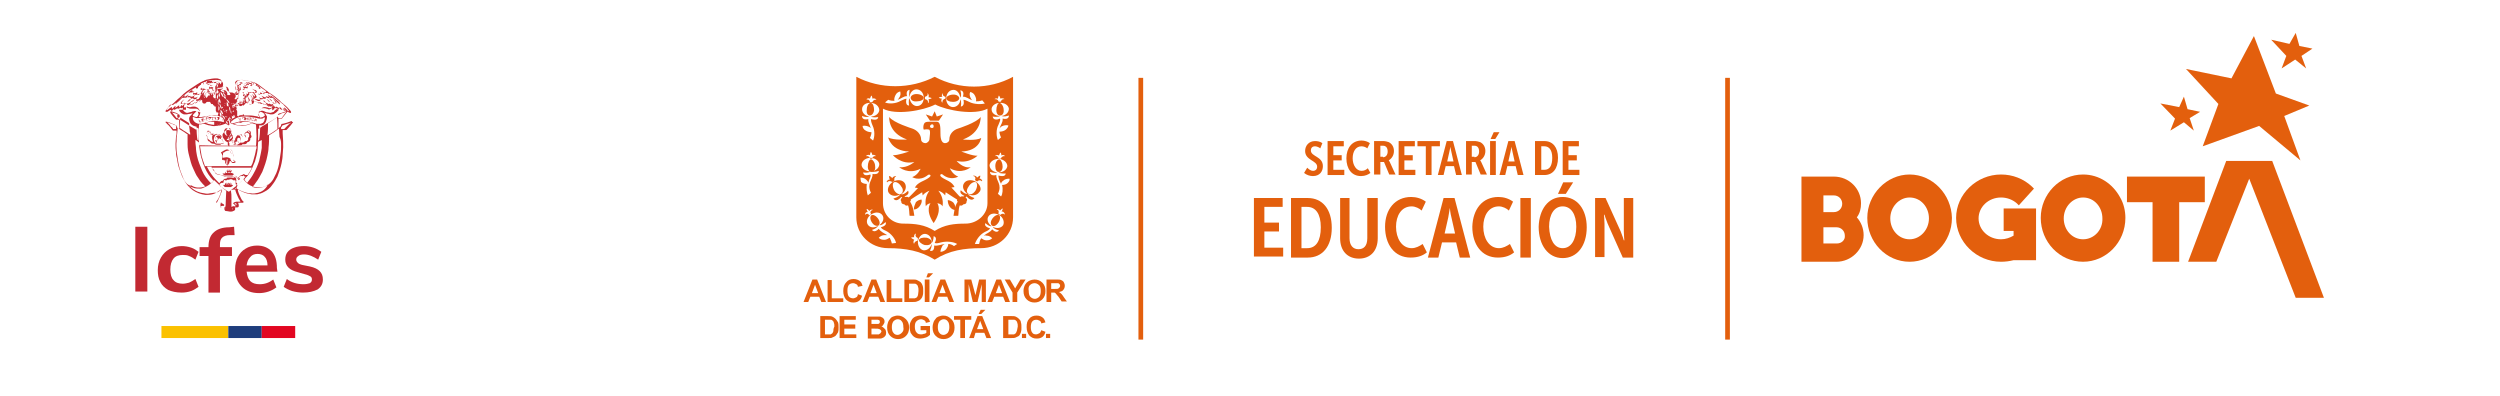<?xml version="1.0" encoding="utf-8"?>
<!-- Generator: Adobe Illustrator 28.0.0, SVG Export Plug-In . SVG Version: 6.00 Build 0)  -->
<svg version="1.1" id="Capa_1" xmlns="http://www.w3.org/2000/svg" xmlns:xlink="http://www.w3.org/1999/xlink" x="0px" y="0px"
	 viewBox="0 0 478.5 75.8" style="enable-background:new 0 0 478.5 75.8;" xml:space="preserve">
<style type="text/css">
	.st0{fill:#C22932;}
	.st1{fill:#FBC100;}
	.st2{fill:#1F3D7C;}
	.st3{fill:#E20621;}
	.st4{fill:#E35F0D;}
	.st5{fill:none;}
	.st6{enable-background:new    ;}
</style>
<g>
	<g>
		<g>
			<path class="st0" d="M25.9,43.4h2.3v12.4h-2.3V43.4z"/>
			<path class="st0" d="M32.2,55.5c-0.7-0.4-1.2-0.9-1.5-1.5c-0.4-0.7-0.5-1.5-0.5-2.3c0-0.9,0.2-1.7,0.6-2.4s0.9-1.2,1.6-1.6
				c0.7-0.4,1.5-0.6,2.4-0.6c0.6,0,1.2,0.1,1.8,0.3s1,0.5,1.4,0.8l-0.6,1.5c-0.4-0.3-0.7-0.5-1.2-0.7c-0.4-0.2-0.8-0.2-1.2-0.2
				c-0.8,0-1.4,0.2-1.8,0.7c-0.4,0.5-0.6,1.2-0.6,2.1c0,0.9,0.2,1.6,0.6,2c0.4,0.5,1,0.7,1.8,0.7c0.4,0,0.8-0.1,1.2-0.2
				c0.4-0.2,0.8-0.4,1.2-0.7l0.6,1.5c-0.4,0.3-0.9,0.6-1.4,0.8C36,55.9,35.4,56,34.8,56C33.7,56,32.9,55.8,32.2,55.5z"/>
			<path class="st0" d="M42.1,47.3h2.3V49h-2.3v7h-2.2v-7h-1.7v-1.7h1.7c0-1.2,0.3-2.2,1-2.8c0.6-0.6,1.6-1,3-1l0.9-0.1l0.1,1.6H44
				c-0.7,0-1.2,0.2-1.5,0.5s-0.4,0.7-0.4,1.3V47.3z"/>
			<path class="st0" d="M53.1,52h-5.9c0.1,0.8,0.3,1.4,0.7,1.8c0.4,0.4,1,0.6,1.8,0.6c1,0,1.8-0.3,2.6-0.9l0.6,1.5
				c-0.4,0.3-0.9,0.6-1.5,0.8s-1.2,0.3-1.8,0.3c-1.4,0-2.5-0.4-3.3-1.2c-0.9-0.9-1.3-2-1.3-3.4c0-0.9,0.2-1.7,0.5-2.3
				c0.4-0.7,0.8-1.2,1.5-1.6c0.6-0.4,1.4-0.6,2.2-0.6c1.2,0,2.1,0.4,2.8,1.1c0.7,0.8,1,1.8,1,3.2L53.1,52L53.1,52z M47.9,49.2
				c-0.4,0.4-0.6,0.9-0.7,1.6h4c0-0.7-0.2-1.3-0.5-1.6c-0.3-0.4-0.8-0.6-1.4-0.6C48.7,48.6,48.2,48.8,47.9,49.2z"/>
			<path class="st0" d="M55.9,55.7c-0.6-0.2-1.2-0.5-1.6-0.8l0.6-1.5c0.9,0.7,2,1,3.2,1c0.5,0,0.9-0.1,1.2-0.2
				c0.3-0.2,0.4-0.4,0.4-0.7s-0.1-0.5-0.3-0.6s-0.5-0.3-1-0.4L57,52.1c-0.8-0.2-1.4-0.5-1.8-0.9c-0.4-0.4-0.6-0.9-0.6-1.5
				c0-0.5,0.1-1,0.4-1.4c0.3-0.4,0.7-0.7,1.3-0.9c0.5-0.2,1.2-0.3,1.9-0.3c0.6,0,1.2,0.1,1.8,0.3s1.1,0.5,1.5,0.8l-0.6,1.5
				c-0.9-0.6-1.8-1-2.7-1c-0.5,0-0.9,0.1-1.1,0.3c-0.3,0.2-0.4,0.4-0.4,0.7c0,0.2,0.1,0.4,0.3,0.6c0.2,0.2,0.4,0.3,0.8,0.4l1.5,0.3
				c0.9,0.2,1.5,0.5,1.9,0.9s0.6,0.9,0.6,1.6c0,0.8-0.3,1.4-1,1.9C60,55.8,59.1,56,58,56C57.3,56,56.6,55.9,55.9,55.7z"/>
		</g>
		<g>
			<path class="st0" d="M55.9,23.2C55.9,23.2,55.8,23.2,55.9,23.2L55.9,23.2c-0.1,0-0.2,0-0.2,0c-0.5,0.2-1.1,0.4-1.6,0.5H54
				c-0.1,0-0.1,0-0.2,0.2c0,0,0,0,0,0.1s-0.1,0.2-0.1,0.2l-0.1,0.1l0,0c0,0-0.1,0-0.1,0.1c-0.1,0-0.1,0.1-0.1,0.1s-0.1,0-0.1,0.1
				l0,0l0,0v-0.1c0-0.1,0-0.2,0-0.3c0-0.2,0-0.4,0-0.6s0-0.4,0-0.5s0-0.2,0-0.3l0,0c0,0,0,0,0-0.1l0,0l0,0h0.2c0.1,0,0.2,0,0.3,0
				h0.1l0,0H54c0,0,0,0,0-0.1c0.4-0.4,0.7-0.9,1.1-1.3l0,0c0,0,0,0,0-0.1l0,0l0,0H55c-0.5,0.2-1,0.4-1.5,0.5l-0.2,0.1l0,0
				c-0.1,0-0.1,0-0.1,0.2c0,0.1,0,0.1,0,0.2v0.1l0,0c0,0-0.1,0-0.1,0.1l-0.6,0.4c-0.7,0.4-1.3,0.8-2,1.2c-0.2,0.1-0.4,0.2-0.6,0.4
				c-0.1,0.1-0.2,0.1-0.3,0.2l0,0l0,0v-0.1c0-0.1,0-0.2,0-0.2v-0.1c0-0.1,0-0.2,0-0.2l0,0l0,0c0.1,0,0.2,0,0.4,0
				c0.4,0,0.6-0.2,0.8-0.5c0-0.1,0.1-0.2,0.1-0.2c0.1-0.3,0.2-0.6,0.2-0.9v-0.1c-0.1-0.2-0.2-0.3-0.3-0.5c-0.1-0.1-0.2-0.2-0.3-0.2
				h0.1c0.1,0,0.3,0.1,0.4,0.1c0.2,0.1,0.5,0.1,0.8,0.2c0.3,0,0.6,0,0.8-0.2c0.2-0.1,0.3-0.2,0.4-0.3c0.1-0.1,0.2-0.2,0.3-0.3
				c0,0,0,0,0-0.1c0,0,0-0.1-0.1-0.1h-0.1h-0.2c-0.1,0-0.2,0-0.3,0h-0.1l0,0v-0.1l0,0l0,0v-0.1l0,0c0,0,0,0,0.1,0h0.1c0,0,0,0,0.1,0
				l0,0l0,0l0,0h0.1c0.1,0,0.1,0.1,0.2,0.1c0,0,0.1,0,0.1,0.1h0.1c0,0,0-0.1,0.1-0.1c0,0,0,0,0-0.1l0,0l0,0l0.1,0.1
				c0.1,0,0.1,0.1,0.2,0.1l0,0c0,0,0.1,0,0.1,0.1c0.1,0,0.1,0,0.1,0l0.1-0.1l0,0l0,0l0,0c0,0,0,0,0.1,0.1c0.1,0,0.1,0.1,0.2,0.1
				c0,0,0.1,0.1,0.2,0.1c0.1,0,0.2,0,0.2,0l0,0l0,0l0,0c0,0,0.1,0,0.1,0.1h0.1c0,0,0,0,0.1,0l0,0c0,0,0,0,0.1,0.1s0.3,0.2,0.4,0.2
				c0.1,0,0.1,0,0.1,0l0,0h0.1v-0.1v-0.1l0,0c0-0.1-0.1-0.1-0.1-0.2c-0.1-0.1-0.2-0.2-0.3-0.3c-0.2-0.3-0.5-0.5-0.8-0.8
				c-0.2-0.1-0.3-0.3-0.5-0.4c-0.1-0.1-0.3-0.2-0.4-0.4c-0.7-0.6-1.3-1.1-2-1.5c-0.4-0.3-0.8-0.6-1.2-0.9c-0.3-0.2-0.5-0.4-0.8-0.6
				c-0.4-0.3-0.8-0.5-1.2-0.6s-0.8-0.2-1.3-0.3c-0.3,0-0.6-0.1-0.9-0.1c-0.1,0-0.3,0-0.4,0.1c-0.2,0-0.4,0.1-0.5,0.3
				c-0.2,0.2-0.3,0.4-0.3,0.7c0,0.2,0,0.4,0.1,0.6v0.1c0,0.1,0,0.1,0.1,0.2c0,0.1,0.1,0.2,0.1,0.3c0,0.1,0,0.2,0,0.3
				c0,0.1-0.1,0.1-0.1,0.1c-0.2,0.1-0.3,0-0.4-0.1c-0.2-0.2-0.4-0.2-0.6-0.2c-0.1,0-0.1,0-0.2,0l-0.1-0.1l-0.1-0.1
				c0-0.4,0-0.4-0.2-0.7l0,0l0,0c0-0.1,0-0.1-0.1-0.1c-0.1-0.1-0.2-0.1-0.4-0.1H43c-0.1,0-0.1,0-0.2,0c-0.1-0.1-0.2,0-0.2,0l0,0l0,0
				l0,0l0,0c0.1-0.2,0.1-0.3,0.1-0.5c0-0.2-0.1-0.4-0.3-0.6c-0.1,0-0.2-0.1-0.3-0.1c-0.2-0.1-0.5-0.1-0.8-0.1c0,0,0,0-0.1,0
				c-0.4,0-0.8,0.1-1.2,0.1c-0.4,0.1-0.7,0.2-1.1,0.4c-0.3,0.1-0.6,0.3-0.9,0.5c-0.1,0.1-0.3,0.2-0.5,0.4c-0.2,0.1-0.3,0.2-0.5,0.3
				c-0.8,0.4-1.5,1-2.1,1.5c-0.1,0.1-0.2,0.2-0.3,0.3c-0.1,0.1-0.1,0.1-0.2,0.2l-0.1,0.1c-0.1,0.1-0.3,0.3-0.4,0.4
				c-0.3,0.2-0.5,0.4-0.8,0.6L32.7,20c-0.2,0.1-0.3,0.2-0.4,0.4c-0.2,0.2-0.4,0.5-0.6,0.8v0.1c0,0,0,0,0,0.1c0,0,0,0,0.1,0h0.1
				c0.1,0,0.2,0,0.3-0.1c0.1-0.1,0.3-0.2,0.5-0.3l0,0l0,0l0,0l0,0l0,0c0,0,0,0,0,0.1s0.1,0.1,0.1,0.1h0.1c0,0,0.1,0,0.1-0.1l0.1-0.1
				c0.1,0,0.1-0.1,0.2-0.1l0,0l0,0c0,0.1,0,0.1,0,0.1h0.1c0.1,0,0.1,0,0.2-0.1c0.1-0.1,0.3-0.1,0.4-0.2l0,0l0,0v0.1h0.1
				c0.2,0,0.3-0.1,0.4-0.2l0,0l0,0l0,0c0.1,0.1,0.1,0.1,0.2,0.1h0.1c0,0,0.1,0,0.1-0.1c0,0,0,0,0.1,0l0,0l0,0c0,0.1,0,0.1,0,0.2l0,0
				c0,0,0,0,0,0.1V21l0,0c0,0,0,0-0.1,0h-0.4l0,0c0,0,0,0-0.1,0h-0.1v0.1c0,0,0,0,0,0.1c0.2,0.2,0.3,0.4,0.5,0.5s0.3,0.2,0.5,0.2
				c0.1,0,0.3,0,0.4,0c0.2,0,0.4-0.1,0.5-0.1h0.1c0.2,0,0.3-0.1,0.5-0.1h0.1l0,0c-0.1,0.1-0.2,0.1-0.2,0.2L36.6,22l-0.1,0.1
				c-0.2,0.2-0.3,0.4-0.3,0.6c0,0.3,0.1,0.6,0.2,0.8c0.1,0.2,0.3,0.4,0.5,0.5c0.1,0.1,0.3,0.1,0.5,0.2c0.1,0,0.1,0,0.2,0l0,0
				c0,0.1,0,0.3,0,0.4v0.2l0,0h-0.1c-0.7-0.4-1.4-0.8-2.1-1.3c-0.3-0.2-0.5-0.3-0.8-0.5c-0.2-0.1-0.3-0.2-0.5-0.3L34,22.6v-0.1v-0.1
				c0-0.1-0.1-0.1-0.1-0.1l0,0l0.1-0.6c-0.4-0.1-0.8-0.3-1.2-0.4l0,0l0,0c0,0,0,0-0.1,0c0,0-0.1,0-0.1,0.1v0.1c0,0,0,0,0,0.1l0,0
				c0.1,0.1,0.2,0.3,0.3,0.4c0.2,0.3,0.5,0.6,0.7,0.8c0.1,0.1,0.1,0.1,0.2,0.1c0.1,0,0.3,0,0.4,0h0.1l0,0l0,0c0,0.2,0,0.3,0,0.4
				c0,0.2,0,0.3,0,0.5v0.1c0,0.1,0,0.2,0,0.3c0,0.1,0,0.1,0,0.2s0,0.2,0,0.3l0,0c0,0-0.1,0-0.1-0.1c-0.1,0-0.1-0.1-0.2-0.1l-0.1-0.1
				c0-0.1,0-0.2-0.1-0.2v-0.1c0-0.1,0-0.1-0.1-0.1s-0.2-0.1-0.2-0.1l-0.2-0.1c-0.5-0.2-0.9-0.4-1.4-0.5l0,0h-0.1h-0.1v0.1
				c0,0,0,0.1,0.1,0.1c0.1,0.1,0.2,0.3,0.4,0.4c0.3,0.3,0.6,0.7,0.8,1c0.1,0.1,0.1,0.1,0.2,0.1l0,0c0.1,0,0.3,0,0.4,0h0.1
				c0,0,0,0,0.1,0l0,0l0,0l0,0c0,0.1,0,0.3,0,0.4c0,0.2,0,0.4-0.1,0.6c0,0.5-0.1,1-0.1,1.5s0,1.1,0.1,1.7c0,0.5,0.1,0.9,0.2,1.3
				c0.1,0.8,0.3,1.6,0.6,2.3c0.2,0.6,0.4,1.1,0.7,1.6c0.4,0.8,1,1.5,1.7,2s1.6,0.8,2.4,0.9c0.4,0,0.9,0,1.3-0.1
				c0.4-0.1,0.8-0.3,1.2-0.5c0.1-0.1,0.5-0.3,0.6-0.4l0,0l0,0c0,0,0,0,0,0.1s-0.2,0.5-0.2,0.7c-0.2,0.5-0.4,1-0.8,1.5c0,0,0,0,0,0.1
				l0,0l0,0c0,0,0,0,0,0.1c0,0,0,0,0.1,0l0,0l0,0c0.2,0,0.4,0,0.6,0l0,0h0.1v0.1l0,0c0,0.1,0,0.1,0,0.2c0,0.1,0,0.2,0,0.3
				s0,0.2,0.2,0.3c0.1,0,0.1,0,0.2,0c0.1,0,0.2,0,0.3,0l0,0c0,0,0,0,0.1,0v0.1v0.1c0,0.1,0,0.2,0,0.2c0,0.2,0.1,0.3,0.3,0.3l0,0h0.1
				c0.2,0,0.4,0.1,0.6,0.1h0.1c0.2,0,0.4,0,0.5-0.1c0.1,0,0.1,0,0.2-0.1c0.1,0,0.2-0.1,0.2-0.2V40c0-0.1,0-0.2,0-0.3l0,0l0,0l0,0
				l0,0c0.1,0,0.1,0,0.2,0h0.1h0.1c0.1,0,0.2,0,0.3-0.2v-0.1c0-0.2,0-0.3-0.1-0.5v-0.1h0.1l0,0c0.2,0,0.4,0,0.7,0h0.1
				c0,0,0.1,0,0.1-0.1v-0.1c0,0,0-0.1-0.1-0.1l-0.1-0.1c-0.1-0.1-0.1-0.2-0.2-0.3c-0.3-0.6-0.6-1.2-0.7-1.8l0,0l0,0c0,0,0,0,0.1,0
				c0.3,0.2,0.6,0.3,0.8,0.4c0.6,0.3,1.2,0.4,1.8,0.5c0.4,0,0.7,0,1,0c0.5-0.1,0.9-0.2,1.4-0.5c0.6-0.3,1.1-0.7,1.5-1.3
				c0.4-0.5,0.7-1,1-1.6c0.3-0.8,0.6-1.6,0.8-2.6c0.1-0.5,0.2-1.1,0.2-1.6s0.1-0.9,0.1-1.4c0-0.8,0-1.6-0.1-2.7c0-0.2,0-0.4,0-0.6
				l0,0l0,0h0.1h0.2c0.1,0,0.2,0,0.3,0s0.1,0,0.2-0.1c0,0,0,0,0.1-0.1l0,0c0.4-0.4,0.8-0.9,1.1-1.3l0,0
				C55.8,23.3,55.9,23.3,55.9,23.2C55.9,23.3,55.9,23.2,55.9,23.2z M53.2,22.4c0-0.1,0-0.3,0-0.4c0.1,0,0.2-0.1,0.3-0.1
				s0.1,0,0.2-0.1l0.2-0.1c0.1,0,0.2-0.1,0.4-0.1c0.1,0,0.1,0,0.2-0.1c0.1,0,0.2-0.1,0.3-0.1c-0.2,0.3-0.4,0.5-0.6,0.8l-0.3,0.4
				c-0.2,0-0.4,0-0.6,0C53.2,22.5,53.2,22.4,53.2,22.4z M51.2,25.8c0.1-0.7,0.1-1.4,0.1-2.2c0.2-0.1,1.5-1,1.7-1.1l0,0
				c0.1,0.7,0.1,1.5,0.1,2.2l0,0c-0.7,0.5-1.3,0.9-1.9,1.2l0,0l0,0C51.2,25.9,51.2,25.9,51.2,25.8z M49.4,26.9L49.4,26.9
				c0-0.1,0-0.1,0-0.2s0-0.2,0-0.2c0-0.6,0-1.1,0-1.7c0,0,0,0,0-0.1l0,0c0.1-0.1,0.3-0.2,0.4-0.3l0,0c0,0.6-0.1,1.9-0.2,2.3
				C49.6,26.8,49.5,26.9,49.4,26.9L49.4,26.9z M49.4,27.2v-0.1l0,0h0.1c0.2-0.1,0.4-0.2,0.6-0.3l0,0c0,0.5,0,1,0,1.5
				c-0.1,0.8-0.3,1.6-0.5,2.5c-0.3,0.9-0.6,1.6-1,2.3c-0.3,0.6-0.8,1.3-1.3,1.9l0,0l0,0c-0.1-0.1-0.4-0.4-0.5-0.6l0,0c0,0,0,0,0-0.1
				c0.2-0.3,0.5-0.5,0.7-0.8c0.3-0.4,0.5-0.8,0.7-1.2c0.1-0.2,0.2-0.4,0.3-0.7c0.1-0.2,0.2-0.5,0.3-0.7c0.2-0.7,0.4-1.4,0.5-2.2
				C49.3,28.2,49.4,27.7,49.4,27.2z M45.3,35C45.3,35,45.2,35,45.3,35C45.2,35,45.2,35,45.3,35c-0.1-0.1-0.2-0.1-0.1-0.2
				c0,0,0,0,0-0.1l0,0c0-0.1,0.1-0.2,0-0.3l0,0l0,0c0,0,0-0.1,0-0.2c0-0.1-0.1-0.1-0.1-0.2c-0.1-0.1-0.3-0.1-0.4,0c0,0,0,0-0.1,0.1
				l0,0l0,0c0-0.1-0.1-0.1-0.2-0.1c-0.1,0-0.1,0-0.2,0c-0.1,0-0.2,0-0.2,0h-0.1c-0.1,0-0.1,0-0.2,0c-0.1,0-0.1,0-0.2,0l0,0
				c-0.1,0-0.1,0-0.1,0.1l0,0c0,0,0,0.1-0.1,0.1c0,0-0.1,0.1-0.1,0l0,0l0,0c-0.1,0-0.2,0-0.3,0.1c0,0-0.1,0-0.1,0.1l-0.1,0.1l0,0
				l0,0c0,0.1,0,0.1-0.1,0.1l0,0c-0.2,0-0.3,0.1-0.4,0.2C42.1,34.9,42,35,42,35.1l0,0l0,0l0,0c-0.6-0.6-1.1-1.1-1.5-1.7
				c-0.3-0.4-0.6-0.9-0.9-1.5l0,0l0,0c0.1,0,0.8,0,0.9,0l0,0c0,0.2,0.1,0.4,0.3,0.5l0,0c0,0,0.1,0,0.1,0.1l0.1,0.1v0.1l0,0
				c0.1,0.2,0.2,0.4,0.4,0.5c0.1,0.1,0.3,0.2,0.5,0.2c0.1,0,0.3,0.1,0.4,0.1c0.3,0.1,0.6,0.1,0.8,0.2c0.3,0.1,0.6,0.1,0.8,0.1
				c0.3,0,0.6,0,0.8-0.1h0.1h0.1c0.2,0,0.3,0,0.4,0.2c0,0,0,0,0,0.1l0,0c0,0.1,0.1,0.1,0.2,0.2c0.1,0,0.1,0.1,0.1,0.1s0,0,0,0.1
				s0.1,0.1,0.2,0c0.1-0.1,0.1-0.1,0.1-0.2c0,0,0-0.1-0.1-0.1c0,0,0,0-0.1-0.1l0,0l0,0l0,0c0,0,0,0,0.1-0.1l0.1-0.1
				c0.1-0.1,0.2-0.2,0.4-0.1c0,0,0,0,0.1,0l0,0c0.1,0,0.1,0,0.1,0v-0.1l0,0h0.1c0,0,0.1,0,0.1,0.1c0.1,0.1,0.2,0.1,0.3,0.1
				c-0.2,0.3-1.3,1.5-1.8,1.8l0,0v-0.1C45.5,35.2,45.4,35.1,45.3,35z M41,23.8c0,0.1,0,0.1,0.1,0.1h0.1c0.1,0,0.1,0,0.2,0l0,0l0,0
				c-0.1,0-0.1,0-0.2,0c-0.5,0-1-0.1-1.4-0.2c-0.1-0.1-0.3-0.1-0.4-0.2c0.2-0.1,0.7-0.2,0.9-0.2c0.4,0,0.6,0,0.7,0l0,0l0,0
				C41,23.5,41,23.7,41,23.8z M40.1,24c0.4,0.1,0.8,0.2,1.2,0.1c0.5,0,1-0.1,1.5-0.3c0.1,0,0.2-0.1,0.3-0.1c0,0,0.1,0,0.1-0.1
				c0.2,0.2,0.3,0.3,0.4,0.3l0,0l0,0v-0.1c0-0.1-0.1-0.2-0.1-0.3c0,0,0,0,0-0.1l0,0c0,0,0,0,0.1,0c0,0,0,0,0,0.1c0,0,0,0,0,0.1
				c0,0,0,0,0,0.1c0,0,0,0,0,0.1c0,0,0,0.1,0.1,0.1l0,0c0,0,0,0.1,0.1,0.1l0,0l0,0c0.1-0.1,0.1-0.1,0.2-0.5l0,0l0,0l0,0
				c0.3,0.2,0.7,0.3,1,0.4c0.4,0.1,0.9,0.2,1.3,0.2l0,0c0.4,0,0.8-0.1,1.2-0.2c0.3-0.1,0.5-0.2,0.7-0.3h0.1c0.2,0.1,0.4,0.1,0.6,0.2
				H49l0,0c0,0.3,0.1,1.6,0.1,2.3c0,0.8-0.1,1.6-0.1,1.8l0,0c-3.6,0-7.2,0-10.9-0.1l0,0l0,0c0-0.1,0-0.2,0-0.3v-0.1
				c-0.1-1.2-0.1-2.5,0-3.6l0,0c0,0,0,0,0.1,0s0.2,0,0.2,0c0.2,0,0.3-0.1,0.5-0.1c0.1,0,0.1,0,0.2,0C39.5,23.8,39.8,24,40.1,24z
				 M41.6,23.8c0,0,0.1,0.1,0,0.2l0,0l0,0l0,0C41.6,23.8,41.6,23.8,41.6,23.8z M41.8,24C41.8,23.9,41.8,23.9,41.8,24
				C41.8,23.9,41.8,23.9,41.8,24c0.1-0.1,0.1-0.1,0.1-0.1l0,0l0,0l0,0l0,0c0,0,0,0.1,0.1,0.1l0,0C41.9,24,41.9,24,41.8,24L41.8,24
				L41.8,24L41.8,24z M42,23.7L42,23.7L42,23.7c0.1,0.1,0.1,0.1,0.1,0.1C42,23.8,42,23.8,42,23.7C42,23.8,42,23.7,42,23.7L42,23.7
				L42,23.7L42,23.7L42,23.7z M42.3,23.6L42.3,23.6L42.3,23.6L42.3,23.6c0,0.1,0,0.1,0,0.1l0,0l0,0l0,0l0,0l0,0h-0.1h-0.1l0,0l0,0
				l0,0l0,0c0,0,0,0,0-0.1C42.3,23.7,42.3,23.7,42.3,23.6L42.3,23.6L42.3,23.6L42.3,23.6z M42.5,23.6C42.5,23.5,42.5,23.5,42.5,23.6
				L42.5,23.6L42.5,23.6C42.5,23.5,42.5,23.5,42.5,23.6C42.5,23.5,42.5,23.5,42.5,23.6C42.5,23.5,42.5,23.5,42.5,23.6
				C42.5,23.5,42.5,23.5,42.5,23.6L42.5,23.6L42.5,23.6L42.5,23.6L42.5,23.6L42.5,23.6L42.5,23.6z M42.6,23.8
				C42.6,23.7,42.6,23.7,42.6,23.8c0.1-0.1,0.1-0.1,0.1-0.1l0,0l0,0l0,0l0,0l0,0l0,0l0,0l0,0l0,0l0,0C42.7,23.7,42.7,23.7,42.6,23.8
				C42.6,23.7,42.6,23.8,42.6,23.8L42.6,23.8L42.6,23.8z M41.8,21.6v0.1c0,0.1-0.1,0.2-0.1,0.3v0.1l0,0c0,0,0,0-0.1,0
				c-0.3-0.1-0.7-0.1-1.1,0c-0.3,0-0.7,0.1-1,0.2c-0.1,0-0.1,0-0.2,0c-0.1,0-0.1,0-0.2,0c-0.2,0-0.4,0.1-0.6,0.1c-0.1,0-0.2,0-0.3,0
				h-0.1H38l0,0l0,0c0.1-0.1,0.2-0.2,0.2-0.4c0.1-0.1,0.1-0.2,0.1-0.3c0-0.4-0.1-0.8-0.5-1.1c-0.2-0.1-0.4-0.2-0.6-0.2
				c-0.2,0-0.5,0-0.7,0.1c-0.1,0-0.2,0-0.3,0l0,0c-0.1,0-0.2,0-0.4-0.1l0,0c0,0,0,0,0.1-0.1c0.2-0.1,0.4-0.2,0.6-0.4l0,0
				c0.1,0.1,0.1,0.1,0.2,0.1c0,0,0.1,0,0.1-0.1c0.1-0.1,0.2-0.1,0.3-0.2l0.1-0.1l0,0l0,0l0.1,0.1c0.1,0,0.1,0,0.2-0.1
				c0.1-0.1,0.2-0.1,0.3-0.2c0,0,0,0,0.1,0l0,0l0,0l0,0c0.2,0,0.4-0.1,0.6-0.3l0,0c0.1,0.1,0.1,0.1,0.2,0.1c0,0,0,0,0,0.1v0.1
				c0,0.1,0,0.2,0.1,0.3c0.1,0.1,0.1,0.1,0.2,0.1h0.1l0,0l0,0l0,0l0,0l0,0l0,0c0.1,0.1,0.2,0,0.3-0.1s0.1-0.2,0.3-0.2
				c0.1,0,0.3,0,0.4,0h0.1l0,0l0,0l0,0l0,0l0,0c0,0.1,0.1,0.1,0.1,0.2c0.1,0.1,0.1,0.3,0.3,0.2c0,0,0,0,0.1,0l0,0l0.1,0.2
				c0.1,0.1,0.1,0.1,0.2,0.1l0,0l0,0c0,0.1,0.1,0.3,0.3,0.2c0,0,0.1,0,0.1-0.1l0,0c0,0,0,0.1-0.1,0.2c0,0.1,0,0.1,0,0.2
				c0,0.2,0,0.3,0,0.5c0,0,0.1,0.1,0.1,0.2v0.1C41.8,21.5,41.8,21.6,41.8,21.6z M41.8,20c0,0.1-0.1,0.2-0.1,0.3l0,0v-0.1l0,0
				C41.7,20.2,41.7,20.1,41.8,20c-0.1-0.1-0.1-0.1-0.1-0.2s0-0.2,0-0.4c0-0.1,0.1-0.2,0.2-0.3l0,0l0,0C41.8,19.5,41.8,19.8,41.8,20z
				 M41.6,19L41.6,19C41.6,19.1,41.6,19.1,41.6,19c-0.2-0.3-0.1-0.8,0.2-1l0,0l0,0v0.1C41.8,18.5,41.7,18.8,41.6,19z M41.7,17.8
				L41.7,17.8c0,0.1-0.1,0.1-0.2,0.1c0,0,0,0-0.1,0v-0.1c0-0.1,0-0.1,0-0.2v-0.1v-0.1l0,0c0.1-0.1,0.2-0.1,0.3-0.2l0,0l0,0
				c0,0,0,0,0,0.1v0.1C41.9,17.5,41.9,17.7,41.7,17.8z M43.3,18.5C43.3,18.5,43.3,18.6,43.3,18.5c-0.2-0.1-0.3-0.1-0.4-0.3
				c-0.1-0.1-0.2-0.3-0.2-0.5c0,0,0,0,0.1,0.1l0.1,0.1C43,18.1,43.2,18.3,43.3,18.5z M42.9,17.5C42.9,17.5,43,17.5,42.9,17.5
				C43,17.5,43,17.5,42.9,17.5c0.2,0.1,0.2,0.1,0.3,0.2c-0.1,0-0.2,0-0.2,0S43,17.6,42.9,17.5C42.9,17.6,42.9,17.6,42.9,17.5z
				 M44,22.6c-0.1,0.2-0.2,0.4-0.3,0.6c0,0,0,0-0.1,0c0,0-0.1,0-0.1-0.1l0,0l0,0l0,0c0.1-0.1,0.2-0.2,0.2-0.3l0,0v-0.1
				c0,0,0-0.1,0.1-0.1c0-0.1,0.1-0.2,0.1-0.3v0.1C44,22.6,44,22.6,44,22.6z M44,22.8c0.1,0.4,0,0.7-0.1,1l0,0
				C43.8,23.5,43.8,23.1,44,22.8z M42.9,22.8L42.9,22.8c0.1,0.1,0.1,0.1,0.2,0.2c0,0.1,0,0.3,0.1,0.4c0,0,0,0.1,0.1,0.1l0,0l0,0l0,0
				l0,0l0,0l0,0c0-0.1-0.1-0.3-0.1-0.4C43,23,43,22.9,42.9,22.8L42.9,22.8L42.9,22.8z M41.9,20.1l-0.1,0.1
				C41.9,20.2,41.9,20.2,41.9,20.1c-0.1-0.1,0-0.3,0-0.4v-0.1v0.1C41.9,19.8,41.9,19.9,41.9,20.1z M41.9,18.8c0.2,0.2,0.4,0.6,0.3,1
				C41.9,19.6,41.8,19.1,41.9,18.8z M41.9,18L41.9,18v-0.1l0,0c0,0,0,0,0-0.1l0.1-0.1l0,0v0.1c0,0.1,0.1,0.3,0.1,0.4
				c0,0.2,0,0.4,0,0.5l0,0c-0.1-0.1-0.1-0.3-0.2-0.4C41.9,18.2,41.9,18.1,41.9,18z M42.2,17.6c0.2,0.1,0.3,0.2,0.4,0.4
				c0.1,0.2,0.2,0.4,0.1,0.6C42.5,18.4,42.2,17.9,42.2,17.6z M42.7,20.1l0.1-0.1l0,0C42.8,20,42.8,20,42.7,20.1L42.7,20.1L42.7,20.1
				c0.1,0,0.1,0,0-0.1c-0.1,0.1-0.2,0.1-0.3,0C42.6,20.1,42.7,20.1,42.7,20.1z M43.2,18.8L43.2,18.8L43.2,18.8c0,0.1,0,0.2,0,0.2
				c-0.1-0.1-0.2-0.2-0.3-0.3c-0.1-0.1-0.1-0.2-0.1-0.3l0,0l0,0c0,0,0,0,0.1,0l0,0l0,0l0,0l0,0c0.1,0.1,0.2,0.1,0.3,0.2V18.8
				C43.2,18.7,43.2,18.8,43.2,18.8L43.2,18.8L43.2,18.8L43.2,18.8z M43.5,21C43.5,20.9,43.5,20.9,43.5,21
				C43.5,20.9,43.5,20.9,43.5,21C43.5,20.9,43.5,20.9,43.5,21C43.5,20.9,43.5,20.9,43.5,21C43.5,20.9,43.5,20.9,43.5,21
				C43.5,20.9,43.5,20.9,43.5,21s0,0.2-0.1,0.2h-0.1c0,0-0.1,0-0.1-0.1V21l0,0l0,0l0,0C43.3,21,43.3,21.1,43.5,21
				C43.4,21,43.5,21,43.5,21z M43.4,19.5C43.5,19.5,43.5,19.6,43.4,19.5c0.1,0.1,0.1,0.1,0.2,0.2c0.1,0.2,0.2,0.5,0.1,0.7l0,0
				c-0.1,0-0.1-0.1-0.2-0.1c-0.1-0.1-0.1-0.2-0.1-0.2C43.4,19.9,43.4,19.7,43.4,19.5z M43,19.8c-0.1,0-0.1,0-0.1-0.1
				C42.9,19.7,42.9,19.7,43,19.8L43,19.8c0.1-0.1,0.1-0.1,0.1-0.1C43.2,19.8,43.2,19.8,43,19.8C43.1,19.8,43.1,19.8,43,19.8z
				 M43.1,20.3C43,20.3,43,20.3,43.1,20.3c-0.1,0-0.1,0-0.2-0.1C43,20.2,43,20.2,43.1,20.3L43.1,20.3L43.1,20.3z M42.6,20.4
				L42.6,20.4L42.6,20.4C42.6,20.4,42.6,20.5,42.6,20.4C42.6,20.5,42.6,20.5,42.6,20.4C42.6,20.5,42.6,20.5,42.6,20.4
				c0.1,0.1,0.1,0.1,0.1,0.1l0,0l0,0l0,0l0,0l0,0l0,0v0.1l0,0l0,0v-0.1l0,0l0,0c0,0-0.1,0.1-0.1,0.2h-0.1c0,0,0-0.1-0.1-0.1l0,0l0,0
				l0,0c0,0,0,0-0.1,0l0,0C42.6,20.5,42.6,20.5,42.6,20.4C42.6,20.5,42.6,20.5,42.6,20.4z M42.7,20.9L42.7,20.9L42.7,20.9
				C42.8,20.9,42.8,20.9,42.7,20.9C42.8,20.9,42.8,21,42.7,20.9c0.1,0.1,0.1,0.1,0.1,0.1s0.1,0,0.1-0.1l0,0l0,0l0,0
				c0,0.1-0.1,0.1-0.1,0.2h-0.1C42.7,21.1,42.7,21,42.7,20.9L42.7,20.9z M43,21.2L43,21.2c0.1,0,0.1,0.1,0.1,0.1v0.1h0.1
				c0,0,0,0,0.1-0.1l0,0l0,0c0,0,0,0.1,0.1,0.1c0,0,0.1,0.1,0.1,0l0,0l0,0l0,0c0,0.1-0.2,0.1-0.2,0.1s0-0.1-0.1-0.1h-0.1H43
				C43,21.4,43,21.3,43,21.2z M43.5,22.3c0,0.1-0.2,0.2-0.3,0.1c-0.1,0-0.1-0.1-0.1-0.2l0.1,0.1C43.3,22.4,43.3,22.3,43.5,22.3
				C43.4,22.3,43.4,22.3,43.5,22.3C43.4,22.3,43.5,22.3,43.5,22.3L43.5,22.3z M43.2,23.1L43.2,23.1L43.2,23.1
				c0.2,0.1,0.4,0.5,0.4,0.7c-0.1-0.1-0.2-0.2-0.3-0.3C43.2,23.4,43.2,23.2,43.2,23.1z M44,21.1c0,0.1,0,0.1,0,0.2
				c-0.1-0.2-0.2-0.7-0.1-0.9c0.1,0.1,0.2,0.4,0.2,0.6C44,21,44,21,44,21.1z M43.9,19.8C43.9,19.7,43.9,19.7,43.9,19.8
				c-0.1-0.1-0.2-0.1-0.2-0.2c-0.1-0.1-0.2-0.2-0.3-0.4l0,0c0-0.1-0.1-0.2-0.1-0.3l0,0l0,0c0.1,0.1,0.2,0.2,0.2,0.2
				c0.1,0.1,0.1,0.1,0.2,0.2C43.9,19.5,43.9,19.7,43.9,19.8L43.9,19.8z M42.9,17.7C42.8,17.7,42.8,17.7,42.9,17.7
				c-0.1,0-0.2,0-0.3-0.1c-0.2-0.1-0.4-0.2-0.4-0.4l0,0c0.3,0,0.5,0.1,0.7,0.3C42.8,17.6,42.9,17.6,42.9,17.7L42.9,17.7z M42.1,17
				L42.1,17L42.1,17c-0.2,0-0.4,0-0.5,0.1l0,0V17c0,0,0-0.1,0.1-0.1c0-0.1,0.1-0.1,0.2-0.1H42h0.1c0,0,0.1,0,0.1,0.1
				C42.2,17,42.2,17,42.1,17z M41.8,20.7c0-0.2,0-0.3,0.1-0.5v0.1c0,0.1,0,0.1,0.1,0.2v0.1c0,0.1,0,0.2,0,0.3c0,0.1-0.1,0.2-0.2,0.3
				C41.8,21.1,41.8,20.9,41.8,20.7z M42,19.8L42,19.8c0.1,0.1,0.2,0.2,0.2,0.3c0,0.1,0.1,0.1,0.1,0.2s0,0.1,0.1,0.2
				c0,0.1,0,0.2,0,0.3v0.1l0,0C42.2,20.7,42,20.1,42,19.8z M42.1,21.4L42.1,21.4c0.1,0.1,0.1,0.2,0.2,0.3c0.1,0.1,0.1,0.2,0.1,0.3
				c0,0.1,0,0.3,0,0.5l0,0C42.1,22.2,42,21.8,42.1,21.4z M42.4,21.6L42.4,21.6l-0.1-0.1c0-0.1-0.1-0.1-0.1-0.2s0-0.2,0-0.3
				c0.3,0.2,0.5,0.6,0.5,0.9l0,0c-0.1,0-0.1-0.1-0.2-0.1C42.4,21.7,42.4,21.7,42.4,21.6z M42.5,22.2c0,0,0,0.1,0.1,0.1
				c0,0,0,0,0,0.1l0,0l0,0l0,0C42.5,22.3,42.5,22.3,42.5,22.2z M42.5,22c0.1,0.1,0.3,0.2,0.4,0.3c0.1,0.2,0.2,0.3,0.2,0.6
				C42.9,22.7,42.6,22.3,42.5,22z M42.6,22.5C42.7,22.5,42.7,22.5,42.6,22.5L42.6,22.5c0.2,0.3,0.3,0.6,0.3,0.9l0,0l-0.1-0.1l0,0
				c-0.1-0.1-0.2-0.3-0.2-0.4C42.6,22.7,42.6,22.6,42.6,22.5z M44.2,22.9c0-0.1-0.1-0.1-0.1-0.2v-0.1v-0.1c0.1,0.1,0.2,0.3,0.2,0.4
				s0,0.1,0,0.2C44.3,23,44.2,22.9,44.2,22.9z M44.2,23.1L44.2,23.1C44.2,23.1,44.2,23.2,44.2,23.1C44.1,23.2,44.1,23.2,44.2,23.1
				C44.1,23.1,44.1,23.1,44.2,23.1C44.1,23.1,44.1,23.1,44.2,23.1c-0.1-0.1-0.1-0.1-0.1-0.2C44.1,23,44.2,23,44.2,23.1L44.2,23.1z
				 M44.3,21.8C44.3,21.9,44.3,21.9,44.3,21.8C44.3,21.9,44.3,21.9,44.3,21.8c-0.2-0.2-0.2-0.5-0.2-0.8l0,0
				C44.3,21.3,44.3,21.5,44.3,21.8z M46.3,23.4C46.3,23.4,46.3,23.3,46.3,23.4C46.3,23.3,46.3,23.3,46.3,23.4
				C46.3,23.3,46.3,23.3,46.3,23.4c0.3-0.1,0.6-0.1,0.9-0.1c0.3,0,0.7,0.1,1,0.2c0,0,0,0,0.1,0l0,0l0,0c-0.4,0.2-0.7,0.3-1.1,0.4
				C46.8,24,46.4,24,46,24s-0.8-0.1-1.2-0.3c0,0,0,0-0.1,0l0,0c0.4-0.1,0.7-0.2,1.1-0.3l0,0l0,0c0,0.1,0.1,0.1,0.1,0.1l0,0
				c0.1,0,0.1,0,0.1,0C46.3,23.5,46.3,23.4,46.3,23.4z M38.3,28C38.3,28,38.4,28,38.3,28C38.4,28,38.4,28,38.3,28h0.4
				c0.4,0,0.8,0,1.2,0H49l0,0h0.1c0,0,0,0,0,0.1l0,0c0,0.2,0,0.4-0.1,0.5c-0.1,0.7-0.3,1.4-0.5,2.1c-0.1,0.4-0.2,0.7-0.4,1v0.1l0,0
				h-8.8c0,0,0,0-0.1,0l0,0l0,0l0,0l0,0v-0.1c-0.2-0.6-0.4-1.1-0.6-1.8c-0.1-0.5-0.2-1.1-0.3-1.8C38.3,28.1,38.3,28.1,38.3,28
				L38.3,28z M45.6,34.1L45.6,34.1C45.7,34.1,45.7,34.1,45.6,34.1c0.1,0.1,0.1,0.1,0.1,0.2l0,0l0,0l0,0l0,0
				c-0.1-0.1-0.1-0.1-0.2-0.2c-0.1,0-0.1-0.1-0.1-0.1s0,0,0-0.1c-0.1-0.2-0.4-0.3-0.6-0.2c-0.1,0-0.1,0.1-0.2,0.1
				c-0.2,0.1-0.4,0.1-0.6,0.1c-0.2,0-0.4,0-0.7-0.1c-0.3,0-0.6-0.1-0.8-0.2c-0.1,0-0.2-0.1-0.3-0.1s-0.1,0-0.2,0
				c-0.2,0-0.3-0.1-0.4-0.1c-0.1,0-0.1-0.1-0.2-0.1c-0.2-0.1-0.3-0.3-0.3-0.5l0,0c0-0.1-0.1-0.1-0.1-0.1c-0.1,0-0.2-0.1-0.2-0.2
				c-0.1-0.1-0.2-0.2-0.2-0.4l0,0h7.6l0,0l0,0c-0.2,0.5-0.5,1-0.8,1.4l0,0c-0.1,0-0.2,0-0.3,0H47c-0.1,0-0.1-0.1-0.2-0.1
				c-0.1-0.1-0.2-0.1-0.3,0c-0.1,0-0.1,0.1-0.1,0.1h-0.1l0,0c-0.1,0-0.2,0.1-0.3,0.1c0,0,0,0-0.1,0.1s-0.1,0.1-0.2,0.2l0,0
				C45.5,34,45.6,34,45.6,34.1z M50.7,22.6L50.7,22.6c0,0.2-0.1,0.3-0.1,0.5c0,0.1-0.1,0.1-0.1,0.2c-0.1,0.2-0.3,0.3-0.6,0.4
				c-0.2,0-0.3,0-0.6,0s-0.5-0.1-0.8-0.2l0,0c-0.4-0.1-0.8-0.2-1.2-0.3c-0.2,0-0.4,0-0.7,0s-0.6,0-0.9,0.1c-0.4,0.1-0.7,0.2-1.1,0.3
				c-0.1,0-0.1,0-0.2,0c-0.1-0.1-0.2-0.1-0.3-0.2l0,0l0,0c0.2-0.2,0.4-0.3,0.6-0.5c0.3-0.2,0.7-0.4,1.1-0.5c0.4-0.1,0.9-0.1,1.3-0.1
				c0.5,0,1,0.1,1.4,0.2h0.2c0.3,0.1,0.6,0.1,0.9,0.2c0.2,0,0.3,0,0.5,0s0.3-0.1,0.4-0.2h0.1C50.7,22.4,50.7,22.5,50.7,22.6z
				 M45,20.2L45,20.2c0-0.1,0-0.1,0-0.1s0.1,0,0.1-0.1c0,0,0.1-0.1,0.1,0l0,0c0,0.1,0,0.1,0,0.2c0,0,0,0,0.1,0.1c0,0,0,0,0.1,0
				s0.1,0,0.2-0.1c0.1,0,0.1-0.1,0.2-0.1l0,0l0,0v0.1c0,0,0,0.1,0.1,0.1c0,0,0,0,0.1,0c0,0,0,0,0.1,0c0,0,0,0,0.1,0c0,0,0,0,0.1-0.1
				c0-0.1,0.1-0.1,0.1-0.2v0.1c0,0,0,0.1,0.1,0.1h0.1c0,0,0,0,0.1-0.1s0.1-0.1,0.2-0.2l0.1-0.1v-0.1h0.1c0.1,0,0.2,0.1,0.3,0.1l0,0
				h0.1c0.1,0,0.1,0,0.2,0l0,0v0.1C47.8,20,47.9,20,48,20s0.1,0,0.1-0.1h0.1c0.1,0,0.2,0,0.3-0.1c0-0.1,0.1-0.1,0.1-0.3v-0.1l0,0
				h0.1c0,0,0,0,0.1,0l0,0l0,0c0.2,0.1,0.4,0.2,0.6,0.2h0.1c0.1,0.1,0.2,0.2,0.3,0.2s0.1,0.1,0.2,0.1c0.1,0,0.2,0,0.2-0.1
				c0,0,0,0,0.1,0c0.2,0.1,0.4,0.2,0.6,0.3l0,0H51c0,0,0,0,0-0.1l0,0c0,0,0,0,0.1,0c0.2,0.1,0.3,0.2,0.5,0.3c0.1,0,0.1,0.1,0.2,0.1
				h0.1l0,0c0.1,0,0.1,0,0.1-0.1l0,0c0,0,0.1,0,0.1,0.1c0,0,0,0,0.1,0l0,0l0,0c-0.1,0.1-0.1,0.1-0.2,0.2c-0.1,0.1-0.3,0.1-0.4,0.1
				c-0.1,0-0.2,0-0.3-0.1c-0.2,0-0.4-0.1-0.6-0.1l0,0c-0.3,0-0.5,0.1-0.7,0.3c-0.3,0.2-0.4,0.5-0.5,0.9c0,0.1,0,0.3,0.1,0.4
				c0,0.1,0.1,0.2,0.2,0.3l0,0c0,0,0,0-0.1,0h-0.1c-0.1,0-0.2,0-0.3-0.1c-0.5-0.1-1-0.2-1.5-0.2c-0.2,0-0.5,0-0.7,0
				c-0.1,0-0.2,0-0.3,0l0,0h-0.1l0,0l0,0l0,0c0,0,0,0,0-0.1v-0.1h-0.1c-0.1,0-0.2,0.1-0.2,0.1v0.1l0,0l0,0l0,0h-0.1L46.2,22h-0.1
				c0,0-0.1,0-0.1,0.1s-0.1,0.1,0,0.2l0,0l0,0l0,0c0,0,0,0,0-0.1l0,0c0,0,0-0.1-0.1-0.1h-0.1l0,0c0,0-0.1,0-0.1,0.1
				c0,0,0,0.1-0.1,0.1c-0.1-0.1-0.1-0.1-0.2-0.1c0-0.1,0-0.1,0-0.2s0-0.1,0-0.2c0-0.2,0-0.3,0-0.5c0-0.1-0.1-0.2-0.1-0.2
				s0-0.1-0.1-0.1l0,0c0.1-0.1,0.1-0.2,0.1-0.3l0,0l0,0l0,0c0,0,0,0,0-0.1C45,20.4,45.1,20.3,45,20.2z M45.9,19.7
				c-0.1,0-0.1,0-0.1,0.1c0,0,0,0,0,0.1c0,0,0,0,0,0.1c-0.1,0.1-0.1,0.2-0.3,0.2l0,0l0,0v-0.1V20c0,0,0,0,0-0.1c0,0,0,0,0-0.1l0,0
				c0,0,0.1,0,0.1-0.1c0,0,0.1,0.1,0.1,0l0.1-0.1c0.1,0.1,0.2,0,0.3-0.1c0.1,0,0.2,0,0.2,0s0,0,0.1,0h0.1c0.1,0.1,0.2,0,0.2-0.1h0.1
				l0,0c0,0.1-0.1,0.1-0.1,0.1l-0.1,0.1l0,0l0,0l0,0l0,0c0,0,0,0,0-0.1h-0.1c0,0-0.1,0-0.1,0.1c0,0,0,0,0,0.1c0,0,0,0,0,0.1l0,0
				c0,0.1,0,0.1-0.1,0.1l0,0l0,0l0,0c0,0,0,0-0.1,0l0,0l0,0l0,0l0,0C46,19.9,46,19.8,45.9,19.7L45.9,19.7C46,19.7,46,19.7,45.9,19.7
				L45.9,19.7z M45.9,19.7L45.9,19.7L45.9,19.7L45.9,19.7z M46.4,22C46.4,22.1,46.3,22.1,46.4,22C46.3,22.1,46.3,22.1,46.4,22
				C46.3,22.1,46.3,22.1,46.4,22C46.3,22,46.3,22,46.4,22L46.4,22L46.4,22z M45.5,22.3L45.5,22.3L45.5,22.3
				C45.5,22.3,45.5,22.2,45.5,22.3C45.5,22.2,45.5,22.2,45.5,22.3z M44.9,21.7L44.9,21.7C44.8,21.7,44.8,21.7,44.9,21.7
				C44.9,21.6,44.9,21.6,44.9,21.7C44.9,21.6,44.9,21.7,44.9,21.7z M44.8,22C44.8,22,44.9,22,44.8,22C44.9,22,44.9,22,44.8,22
				c0.1,0.1,0.1,0.2,0.1,0.2v0.1l0,0l0,0c0,0,0,0,0.1,0l0,0l0,0l0,0l0,0l0,0l0,0l0,0v0.1v0.1l0,0l0,0l0,0l0,0l0,0
				c-0.1,0-0.2-0.1-0.3-0.2c0,0,0-0.1-0.1-0.1C44.7,22.1,44.7,22.1,44.8,22C44.7,22,44.7,22,44.8,22C44.7,22,44.7,22,44.8,22
				C44.7,22,44.8,22,44.8,22L44.8,22L44.8,22z M44.7,21.4L44.7,21.4c-0.1,0-0.2,0-0.2-0.1c0.1,0,0.2-0.1,0.2-0.2l0,0l0,0l0,0
				C44.8,21.2,44.8,21.3,44.7,21.4z M44.7,22.3l0.3,0.2h-0.1c-0.1,0-0.1,0.1-0.2,0.1c-0.1,0-0.1,0.1-0.2,0.1c0,0,0,0-0.1,0l0,0l0,0
				c0,0,0,0,0-0.1v-0.1c0-0.1,0-0.3-0.1-0.4l0,0l0,0C44.5,22.3,44.6,22.3,44.7,22.3z M50.7,22.1c-0.1,0.1-0.2,0.2-0.4,0.3
				c-0.1,0-0.3,0.1-0.4,0.1c0,0,0,0-0.1,0c-0.2-0.2-0.3-0.3-0.3-0.4c-0.1-0.2-0.1-0.2,0-0.4c0-0.1,0.1-0.1,0.2-0.2
				c0.1-0.1,0.1-0.1,0.2-0.1C50.3,21.5,50.6,21.7,50.7,22.1z M52.5,20.9c0.1,0,0.2,0,0.3,0l0,0c0,0,0,0,0.1,0l0,0
				c-0.2,0.2-0.4,0.3-0.5,0.5c-0.2,0.1-0.4,0.1-0.6,0.2l0,0c-0.3,0-0.5-0.1-0.7-0.1c-0.1,0-0.2,0-0.3-0.1c-0.1,0-0.1,0-0.2-0.1
				c-0.1,0-0.2-0.1-0.4-0.1c0,0,0,0-0.1,0c-0.2,0-0.3,0.1-0.5,0.2c0,0,0,0-0.1,0.1c0.1-0.3,0.3-0.5,0.5-0.7c0.1-0.1,0.3-0.1,0.4-0.1
				c0.2,0,0.4,0,0.6,0.1c0.1,0,0.2,0,0.3,0.1c0.2,0.1,0.4,0,0.6-0.1l0.1-0.1l0,0c0,0,0,0,0.1,0l0,0l0,0v0.1c0,0.1,0,0.1,0,0.2
				s0,0.1,0.1,0.1l0,0C52.4,20.9,52.4,20.9,52.5,20.9z M52.3,20.3c0-0.1-0.1-0.1-0.1-0.1l0,0c-0.1,0-0.2-0.1-0.2-0.1s-0.1,0-0.1-0.1
				c0,0,0,0-0.1,0l0,0l0,0l0,0c0,0,0,0,0-0.1l0,0l0,0c0.1,0.1,0.3,0.2,0.5,0.3h0.1c0,0,0,0,0.1,0.1s0.1,0.1,0.1,0.2
				C52.4,20.3,52.4,20.3,52.3,20.3z M45.1,18.3L45.1,18.3L45.1,18.3c0-0.1,0-0.1,0-0.1c0-0.1,0-0.1,0-0.2v-0.1H45c0,0,0,0-0.1,0
				l-0.1-0.1l0,0h0.1c0.1,0,0.2-0.1,0.3-0.2c0-0.1,0-0.1,0-0.2s0-0.3,0-0.4s-0.1-0.2-0.1-0.3C45,16.5,45,16.3,45,16.2s0-0.3,0-0.4
				c0-0.1,0.1-0.2,0.2-0.3c0.1-0.1,0.2-0.1,0.3-0.1c0.3-0.1,0.6-0.1,0.9-0.1c0.6,0,1.3,0.2,1.8,0.4c0.4,0.1,0.8,0.3,1.1,0.6
				c0.3,0.2,0.6,0.4,1,0.7c0.7,0.5,1.5,1,2.2,1.6c0.5,0.4,1,0.8,1.6,1.3c0,0,0.1,0,0.1,0.1c0.1,0,0.1,0.1,0.1,0.1l0,0
				c0.2,0.2,0.4,0.4,0.6,0.6c0.1,0.1,0.2,0.2,0.2,0.3c0.1,0.1,0.1,0.1,0.2,0.2l0,0c0,0,0,0,0,0.1l0,0l0,0c-0.1,0-0.2-0.1-0.3-0.1
				c0-0.1,0-0.1-0.1-0.2s-0.2-0.2-0.3-0.3l-0.1-0.1l0,0c0,0,0,0-0.1,0c0,0,0,0,0,0.1v0.1c0.1,0.1,0.1,0.1,0.2,0.2c0,0,0,0.1,0.1,0.1
				c0,0,0,0.1,0.1,0.1c-0.1,0-0.2-0.1-0.3-0.2s-0.1-0.1-0.2-0.2l-0.1-0.1c0,0,0,0-0.1-0.1l0,0l0,0c0,0.1,0.1,0.1,0.1,0.2
				c0.1,0.1,0.1,0.1,0.1,0.2l0,0l0,0h-0.1c-0.1,0-0.1-0.1-0.2-0.1c-0.1-0.1-0.1-0.1-0.2-0.2c-0.1-0.1-0.1-0.1-0.2-0.2c0,0,0,0-0.1,0
				l0,0l0,0v0.1c0,0.1,0.1,0.1,0.1,0.2l0,0l0,0c0,0-0.1,0-0.1-0.1c0,0,0,0-0.1,0c-0.1-0.1-0.3-0.2-0.4-0.2c0,0-0.1,0-0.1-0.1h-0.1
				v0.1l0,0l0,0c0,0,0,0,0,0.1l0,0c-0.2-0.1-0.3-0.2-0.4-0.3c0,0,0,0,0-0.1s-0.1-0.1-0.1-0.1s0-0.1-0.1-0.1c0,0,0,0,0-0.1v-0.1l0,0
				l0,0v0.1c0,0,0,0-0.1,0c-0.2,0.1-0.5,0-0.6-0.1l0,0l0,0l0,0l0,0v0.1h-0.1c-0.2-0.1-0.4-0.2-0.6-0.3c0.1,0.2,0.2,0.3,0.4,0.5
				c0.1,0,0.1,0.1,0.2,0.1h0.1l0,0c0,0.1,0.1,0.1,0.1,0.2l0,0h-0.1c-0.1,0-0.1,0-0.2-0.1c-0.2-0.1-0.4-0.3-0.6-0.4l0,0L50.6,20l0,0
				l0,0c0,0,0,0-0.1,0c-0.2-0.1-0.4-0.2-0.6-0.4l0,0c0,0,0,0-0.1,0c0,0,0,0-0.1,0h-0.1v0.1l0,0c0,0,0,0,0,0.1l0,0
				c-0.1,0-0.1,0-0.2-0.1c-0.1,0-0.1-0.1-0.2-0.2l0,0l0,0l0,0h-0.1H49l0,0c-0.2,0-0.3-0.1-0.4-0.2c0,0,0,0-0.1-0.1l0,0l0,0l0,0
				c0,0-0.1,0-0.1,0.1c0,0,0,0-0.1,0l0,0h-0.1l0,0c0,0,0,0,0,0.1c0,0,0,0,0,0.1l0,0v0.1v0.1l0,0c0,0,0,0,0,0.1v0.1l0,0
				c0,0,0,0-0.1,0l0,0l0,0l0,0l0,0H48c0,0-0.1,0-0.1,0.1l0,0l0,0c0,0,0,0-0.1,0c0,0,0,0-0.1,0v-0.1c0-0.1-0.1-0.1-0.1-0.1l0,0h-0.1
				h-0.1c0-0.1,0-0.1-0.1-0.2l0,0c0.1,0,0.1,0,0.2,0s0.1-0.1,0.1-0.1v-0.1l0,0c0.1,0,0.2-0.1,0.2-0.2s0-0.2-0.1-0.3
				c-0.1-0.1-0.1-0.3-0.3-0.3c0.1,0.2,0.2,0.4,0.2,0.6c0,0.1,0,0.1,0,0.2c-0.1,0.1-0.2,0.1-0.2,0c0,0.1,0,0.1-0.1,0.2c0,0,0,0-0.1,0
				c0-0.2-0.2-0.4-0.2-0.6c0-0.1,0-0.1,0-0.2v-0.1c0,0,0,0,0.1,0s0.1-0.1,0.1-0.1c0-0.1,0-0.1-0.1-0.2c0.1,0.1,0.2,0.1,0.3,0.1
				s0.2-0.2,0.1-0.3c0.1,0,0.2,0,0.2-0.1s0-0.2,0-0.3c0.1,0,0.2,0,0.3,0s0.1,0,0.1-0.1c0.1,0.1,0.2,0.1,0.3,0.1c0,0,0,0,0.1,0
				c0,0.1,0.1,0.2,0.2,0.3c0.1,0.1,0.1,0.3,0.1,0.4c-0.1,0-0.1-0.1-0.2-0.1c-0.1-0.2-0.2-0.3-0.4-0.4c0.2,0.2,0.3,0.5,0.3,0.8h-0.1
				c-0.2-0.2-0.2-0.5-0.5-0.6c0.1,0.1,0.2,0.3,0.3,0.4c0.1,0.2,0.2,0.4,0.1,0.5c-0.1-0.2-0.3-0.5-0.4-0.7c0.1,0.1,0.1,0.2,0.2,0.3
				c0.1,0.1,0.1,0.2,0.1,0.3c0,0.1-0.1,0.2-0.1,0.3c0,0.3,0.3-0.1,0.2-0.1c0.1,0,0.2,0,0.2-0.1s0-0.1,0-0.2c0.1,0,0.1,0,0.2,0
				c0.1,0,0.1-0.1,0.1-0.2c0,0.1,0.1,0.1,0.2,0c0.1,0,0.1-0.1,0.1-0.2s0-0.1-0.1-0.2c-0.1-0.2-0.2-0.4-0.4-0.5
				c0.1,0,0.1-0.1,0.1-0.1c0.1,0,0.1,0.1,0.2,0.1c0.1,0,0.2,0,0.2-0.1s0-0.1-0.1-0.2c0.1,0,0.1,0.1,0.2,0.1l0,0l0,0
				c0-0.1-0.1-0.2-0.2-0.3c-0.1-0.1-0.2-0.1-0.3-0.1s-0.1,0-0.2-0.1c-0.1,0-0.1-0.1-0.2-0.1l0.1,0.1l0.1,0.1
				c0.1,0.1,0.2,0.1,0.3,0.2c0.1,0,0.1,0.1,0.1,0.2s-0.1,0.1-0.1,0.1c-0.1,0-0.2,0-0.3-0.1c0,0,0,0.1-0.1,0.1s-0.1,0-0.2,0
				c-0.1,0-0.2-0.1-0.2-0.1v0.1c0,0-0.1,0-0.2,0c-0.2,0-0.3-0.1-0.5-0.2c0.1,0.1,0.1,0.1,0.2,0.2c0.1,0.1,0,0.2-0.1,0.3
				c-0.1,0-0.2-0.1-0.3-0.1c0,0,0.1,0.1,0.1,0.2s0,0.1,0,0.2c0,0-0.1,0-0.2,0c-0.1,0-0.1-0.1-0.2-0.1c0.1,0,0.1,0.1,0.1,0.2
				s-0.1,0.1-0.2,0c0.1,0.1,0.1,0.2,0.1,0.3c-0.1,0.1-0.2,0.1-0.3,0l0,0c0,0.1,0.1,0.2,0.1,0.2l0,0l0,0l0,0c0.1,0,0.2,0,0.2,0V19
				c0,0.2,0,0.4,0,0.6l0,0v0.1c0,0,0,0-0.1,0v-0.1c-0.1-0.2-0.1-0.5-0.2-0.7l0,0c0,0.2,0,0.4,0,0.6c0,0.1,0,0.1,0,0.1s0,0-0.1,0.1
				c0,0,0-0.1-0.1-0.1c0-0.1-0.1-0.2-0.1-0.3c0,0.1,0,0.3,0,0.4l0,0l0,0v0.1h-0.1c0-0.1-0.1-0.1-0.1-0.2s0-0.3-0.1-0.4
				c0,0.1,0,0.2,0,0.4c0,0.1,0,0.1,0,0.2s-0.1,0.1-0.1,0.2c0,0,0,0-0.1,0l-0.1-0.1c0-0.1,0-0.2,0-0.3c0,0.2,0,0.3-0.1,0.5l-0.1,0.1
				l0,0l0,0l0,0l0,0l0,0l0,0l0,0l0,0c0-0.1-0.1-0.2-0.1-0.3c0,0.1,0,0.2,0,0.3c0,0.1,0,0.1-0.1,0.2c0,0,0,0-0.1,0H45
				c0-0.1-0.1-0.1-0.1-0.2v-0.1V20v0.1v0.1c0,0.1,0,0.1,0,0.2s-0.1,0.1-0.1,0.2c0,0,0,0-0.1,0c0,0,0,0-0.1-0.1c0-0.1,0-0.3,0-0.3
				l0,0l0,0c0.1,0,0.1-0.1,0.1-0.2l0,0l0,0l0,0h0.1c0,0,0.1,0,0.1-0.1l0,0v-0.1c0.1,0.1,0.2,0,0.3,0l0,0c0.1-0.1,0.1-0.2,0-0.3l0,0
				l0,0l0,0l0,0l0,0l0,0c0.1,0,0.2,0,0.2,0c0-0.1,0-0.1,0-0.2l0,0c0-0.1-0.1-0.1-0.1-0.2c0,0.1,0.1,0,0.1,0c0-0.1,0-0.1,0-0.2
				c0,0.1,0.1,0.1,0.2,0c0,0,0-0.1,0-0.2s-0.1-0.1-0.1-0.1h0.1v-0.1l0.4-1.3h0.1c0-0.1,0-0.2-0.1-0.3h0.1c0-0.1-0.1-0.3-0.2-0.4
				c0,0.1,0.1,0.1,0.1,0.2s-0.1,0.1-0.2,0.1c0.1,0.1,0.1,0.2,0,0.3c0,0,0,0,0,0.1c0,0,0,0,0,0.1c0.1,0.1,0.1,0.2,0,0.3
				c0,0,0,0,0,0.1s0,0.1,0,0.2S45.7,18,45.7,18v0.2h-0.1c0,0.1,0,0.1,0,0.2l-0.1,0.1l0,0l0,0c0,0.1,0,0.2,0,0.3l0,0l0,0
				c-0.1,0-0.1,0-0.2,0v0.1c0,0,0,0.1-0.1,0.1h-0.1c-0.1,0-0.2,0-0.2-0.1C45,18.7,45.2,18.5,45.1,18.3z M47,18.5v-0.1l0,0
				C47,18.4,47,18.4,47,18.5z M44.8,20.3L44.8,20.3C44.8,20.2,44.8,20.2,44.8,20.3C44.8,20.2,44.9,20.2,44.8,20.3c0.1,0,0,0.1,0,0.1
				c0,0.1-0.1,0.1-0.2,0c0,0,0,0,0,0.1c0,0,0,0.1-0.1,0.1h-0.1l-0.1-0.1l0,0l0,0l0,0l0,0l0.1,0.1c0,0,0.1,0,0.1-0.1v-0.1
				c0,0,0,0,0-0.1c0,0,0,0,0.1,0l0,0C44.7,20.4,44.7,20.4,44.8,20.3L44.8,20.3z M44.7,20.1L44.7,20.1L44.7,20.1L44.7,20.1L44.7,20.1
				c-0.1,0.1-0.1,0.1-0.1,0.2h-0.1c0,0-0.1,0-0.1-0.1l0,0l0,0l0,0l0,0l0,0l0,0l0,0h0.1C44.7,20.1,44.7,20.1,44.7,20.1L44.7,20.1
				C44.7,20,44.7,20,44.7,20.1z M44.3,19.9L44.3,19.9c0.1-0.1,0.1-0.2,0.1-0.2l0,0l0,0l0,0v0.1c0,0,0,0.1,0.1,0.1c0,0,0.1,0,0.1-0.1
				c0,0,0-0.1,0.1-0.1l0,0v0.1c0,0,0,0-0.1,0.1C44.5,19.9,44.5,19.9,44.3,19.9C44.4,19.9,44.4,19.9,44.3,19.9
				C44.4,19.9,44.3,20,44.3,19.9L44.3,19.9z M42.5,16.7L42.5,16.7c0.1,0,0.1,0,0.1-0.1c0.1,0,0.1,0,0.1,0c0.1,0,0.2,0,0.3,0l0,0h0.1
				h0.1l0,0c0.1,0.1,0.2,0.2,0.2,0.4l0,0v0.1c0,0.1,0,0.1,0.1,0.2l0,0l0,0c0.1,0.1,0.3,0.2,0.4,0.4c0.1,0.1,0.1,0.2,0.2,0.4l0,0l0,0
				c-0.1,0.1-0.1,0.1-0.2,0.1h-0.1h-0.1c0,0,0,0-0.1,0h-0.1l0,0c0-0.1,0-0.1,0-0.2v-0.1l0,0l0,0c0-0.2-0.1-0.4-0.4-0.6
				c0,0-0.1-0.1-0.2,0c0,0,0,0-0.1,0l0,0h-0.1c-0.2-0.1-0.3-0.2-0.5-0.3l0,0c0-0.1,0-0.2,0-0.3l0,0C42.4,16.8,42.4,16.7,42.5,16.7z
				 M35.2,20C35.2,20.1,35.2,20.1,35.2,20c-0.1,0.1-0.1,0.1-0.1,0.1L35,20.2l-0.1,0.1l0,0l0,0c0-0.1-0.1-0.1-0.1-0.2l0,0
				c-0.1,0-0.1,0.1-0.2,0.2c0,0.1-0.1,0.1-0.2,0.2c0,0,0,0-0.1,0l0,0c0,0,0,0,0-0.1c0,0,0,0,0-0.1v-0.1h-0.1l0,0l0,0
				c-0.1,0.1-0.3,0.2-0.4,0.3c-0.1,0-0.1,0.1-0.2,0.1c0,0,0,0-0.1,0l0,0l0,0c0-0.1,0.1-0.1,0.1-0.2l0,0l0,0l0,0v-0.1h-0.1l-0.1,0.1
				l-0.1,0.1l-0.1,0.1l-0.1,0.1c-0.1,0.1-0.1,0.1-0.2,0.1c0,0,0,0,0-0.1l0,0l0,0c0,0,0,0,0-0.1v-0.1h-0.1l0,0l0,0c0,0-0.1,0-0.1,0.1
				c-0.1,0-0.1,0.1-0.2,0.1c-0.1,0.1-0.3,0.2-0.4,0.3c-0.1,0.1-0.2,0.1-0.2,0.1l0,0l0,0c0,0,0,0,0-0.1c0.1-0.2,0.3-0.5,0.5-0.6l0,0
				c0.1-0.1,0.2-0.1,0.2-0.2c0.5-0.3,0.9-0.7,1.2-1L34,19c0.4-0.3,0.7-0.6,1.1-1c0.8-0.7,1.8-1.3,2.7-1.9c0.3-0.2,0.7-0.4,1.1-0.6
				c0.1,0,0.1,0,0.2-0.1c0.2-0.1,0.6-0.2,0.7-0.2c0.5-0.1,1-0.2,1.5-0.2c0.2,0,0.4,0,0.6,0.1c0.1,0,0.2,0.1,0.3,0.1
				c0.1,0.1,0.2,0.2,0.2,0.3s0,0.2,0,0.2c0,0.1,0,0.2-0.1,0.3c0,0,0,0,0,0.1l0,0h-0.1h-0.1l0,0l0,0c0,0,0,0-0.1,0
				c-0.1,0.1-0.1,0.1-0.1,0.2l0,0c0,0,0,0,0,0.1l0,0l0,0l0,0c0,0,0,0-0.1,0l-0.1,0.1c-0.1,0.1-0.2,0.3-0.1,0.5l0,0l0,0
				c0,0,0,0,0,0.1v0.1c0,0,0,0-0.1,0c0,0,0-0.1,0-0.2s0.1-0.1,0.1-0.2c0,0-0.1,0-0.1-0.1s0-0.1,0-0.2c0,0,0-0.1,0.1-0.1
				c0,0,0,0-0.1,0v-0.1v-0.1c-0.1,0.1-0.1,0.1-0.2,0.2c-0.1,0.1-0.1,0.2-0.1,0.3l0,0l0,0l0,0l0,0l0,0v0.1c0,0.1,0,0.1,0,0.2v0.1
				l0.1,0.1c-0.1,0.1-0.1,0.3-0.1,0.4l0,0l0,0l0,0c0,0,0,0,0.1,0s0.1,0,0.1-0.1l0,0l0,0l0,0l0,0l0,0l0,0c0,0,0,0,0.1,0l0,0
				c0,0,0,0.1-0.1,0.1l-0.1,0.1l0,0l0,0c0,0.1,0,0.1,0,0.2V18l0,0v0.1c0,0.3,0,0.5,0,0.8l0,0l0,0c0,0,0,0.1,0.1,0.1v0.1l0,0v0.1
				c-0.1,0-0.1,0-0.1-0.1c0,0,0,0,0-0.1c0,0,0,0,0-0.1s-0.1-0.1-0.2-0.1l0,0c0,0,0,0-0.1,0s-0.1-0.1-0.1-0.1c0-0.1-0.1-0.2-0.1-0.2
				c-0.1-0.1,0-0.3,0-0.5c0-0.1,0-0.3,0-0.4c-0.1,0.2-0.1,0.3-0.2,0.5c0,0.1,0,0.1-0.1,0.1h-0.1v-0.1c0-0.1,0-0.2,0-0.4
				c0-0.1,0-0.2,0.1-0.2c-0.1,0.1-0.1,0.2-0.2,0.4c0,0,0,0.1-0.1,0.1s-0.1-0.1-0.1-0.2c0,0.1-0.2,0.1-0.2,0c0,0,0-0.1,0-0.2
				c0-0.2,0.1-0.4,0.2-0.6c-0.1,0.1-0.2,0.2-0.3,0.3c-0.1,0.1-0.1,0.2-0.1,0.3c0,0.1,0.1,0.2,0.2,0.2l0,0c0,0,0,0,0,0.1
				s0,0.1,0.1,0.1s0.1,0,0.2,0l0,0c-0.1,0.1-0.1,0.2,0,0.3h-0.1c0,0-0.1-0.1-0.2,0c0,0-0.1,0-0.1,0.1c-0.1,0.1-0.1,0.2-0.2,0.3
				c0,0-0.1,0.1-0.1,0c-0.1,0-0.1-0.2-0.1-0.3v-0.1l0,0c0,0,0,0,0,0.1s-0.1,0.1-0.1,0.2c0,0,0,0.1-0.1,0.1c0,0,0,0-0.1,0l0,0
				C39,18.6,39,18.4,39,18.3v-0.1l0,0c0,0-0.1,0.1-0.1,0c0,0,0,0,0-0.1l0,0c0,0,0,0-0.1,0c0,0,0,0-0.1,0c0,0,0,0-0.1,0.1
				c-0.1,0-0.2-0.1-0.1-0.2c-0.3,0.9-0.5,1-0.7,1c-0.1,0-0.2,0-0.2-0.1v-0.1c0.1-0.1,0.2-0.2,0.3-0.3c-0.2,0.1-0.4,0.2-0.6,0.2
				c-0.1,0-0.2,0-0.2-0.1v-0.1c0.1-0.1,0.2-0.2,0.3-0.3c-0.2,0.1-0.4,0.2-0.6,0.3c-0.1,0-0.2,0-0.3,0s-0.1-0.1,0-0.2
				c0,0-0.1,0.1-0.2,0.1c-0.1,0-0.2,0-0.2,0H36c-0.1-0.1,0-0.2,0.1-0.2c-0.1,0.1-0.2,0.2-0.2,0.3v0.1c0,0.1,0.2,0,0.2,0h0.1h0.1h0.1
				c0,0.1,0.1,0.2,0.2,0.3c0.1,0,0.2-0.1,0.4-0.1c0,0.1,0,0.2,0.1,0.2s0.1,0,0.2,0c0.1,0,0.3-0.1,0.4-0.1c0,0.1-0.2,0.2-0.2,0.3
				l0.1,0.1c0.2,0,0.4,0,0.6-0.1l0.1-0.1h0.1h0.1c0,0-0.1,0.1-0.1,0.2c-0.1,0.1-0.2,0.1-0.3,0.1H38h-0.1c0,0,0,0-0.1,0.1
				c0,0,0,0-0.1,0.1s-0.2,0.1-0.3,0.2l0,0l0,0l0,0l0,0l0,0c0,0,0-0.1-0.1-0.1h-0.1l-0.1,0.1C37,19.9,36.9,20,36.8,20
				c0,0-0.1,0-0.1,0.1c0,0,0,0-0.1,0h-0.1l0,0c0,0,0,0,0-0.1c0,0,0,0-0.1,0c0,0,0,0-0.1,0c0,0,0,0-0.1,0.1l0,0
				c-0.1,0.1-0.2,0.2-0.4,0.3c-0.1,0.1-0.3,0.1-0.4,0.2l0,0l0,0c-0.1,0-0.1-0.1-0.2-0.1C35.3,20.1,35.3,20,35.2,20z M37,21.3
				c-0.1,0-0.2,0-0.3,0.1c-0.1,0-0.3,0.1-0.4,0.1c-0.1,0-0.2,0-0.3,0.1c-0.2,0-0.4,0-0.5-0.1c-0.2-0.1-0.4-0.3-0.5-0.5l0,0h0.2
				c0.1,0,0.2,0,0.3,0s0.1,0,0.1,0v-0.1c0-0.1,0-0.2,0-0.2c0-0.1,0-0.1,0-0.2l0,0c0,0,0,0,0.1,0c0.1,0.1,0.2,0.2,0.4,0.2
				c0.1,0.1,0.3,0.1,0.4,0.1c0.1,0,0.2,0,0.3,0s0.1,0,0.2,0c0.2,0,0.3,0,0.5,0s0.4,0.1,0.5,0.2c0.2,0.2,0.3,0.4,0.4,0.7
				c-0.1-0.2-0.3-0.3-0.5-0.3C37.3,21.2,37.2,21.2,37,21.3z M36.9,22.2L36.9,22.2L36.9,22.2c0-0.1,0.1-0.2,0.1-0.3
				c0.1-0.1,0.1-0.1,0.2-0.2l0,0l0.1-0.1l0.1-0.1c0.1-0.1,0.1-0.1,0.2-0.2c0.1,0,0.3,0.1,0.3,0.2s0.1,0.2,0.1,0.3c0,0,0,0,0,0.1
				s-0.2,0.4-0.3,0.5C37.4,22.4,37.2,22.3,36.9,22.2L36.9,22.2z M38.1,23.7L38.1,23.7c-0.2,0-0.4-0.1-0.6-0.2
				c-0.2-0.1-0.4-0.3-0.5-0.5s-0.1-0.4-0.1-0.6l0,0l0,0c0,0,0,0,0.1,0l0,0c0.2,0.1,0.4,0.1,0.5,0.2c0.2,0,0.3,0,0.5,0
				c0.3,0,0.6-0.1,0.9-0.1l0.3-0.1c0.3-0.1,0.6-0.1,0.9-0.2c0.3-0.1,0.5-0.1,0.8-0.1l0,0c0.3,0,0.6,0,0.9,0.1c0.1,0,0.2,0.1,0.3,0.1
				c0,0,0.1,0,0.2,0c0,0,0.1,0,0.1,0.1l0.1,0.1c0,0,0,0,0,0.1l0,0l0,0c0,0,0-0.1,0.1-0.1l0,0l0,0l0,0l0,0l0,0v0.1v0.1
				c0,0.1,0.1,0.3,0.1,0.4c0.1,0.1,0.1,0.2,0.2,0.3l0,0l0,0c-0.4-0.1-0.7-0.2-1.1-0.2c-0.5-0.1-0.9-0.1-1.4,0
				c-0.2,0-0.5,0.1-0.8,0.2s-0.7,0.2-1.1,0.3C38.4,23.7,38.3,23.7,38.1,23.7L38.1,23.7z M37.6,24.4c0.1,0,0.2,0.1,0.2,0.1
				c0.1,0,0.1,0.1,0.2,0.1l0,0l0,0c0,0.8,0,1.6,0,2.3l0,0c0,0-0.1,0-0.1-0.1h-0.1C37.7,26.4,37.6,24.8,37.6,24.4z M37.4,26.8
				L37.4,26.8L37.4,26.8L37.4,26.8c0.1,0,0.2,0.1,0.2,0.1c0.1,0.1,0.3,0.2,0.4,0.3l0.1,0.1c0,0.6,0.1,1.2,0.2,1.9
				c0.1,0.5,0.2,1,0.4,1.5c0.1,0.5,0.3,0.9,0.5,1.4c0.4,0.9,0.9,1.7,1.6,2.4c0,0,0,0,0.1,0.1c-0.1,0.1-0.3,0.4-0.5,0.5l0,0l0,0
				c-0.7-0.7-1.3-1.5-1.7-2.4c-0.4-1-0.8-1.9-1-2.9c-0.1-0.5-0.2-1.1-0.2-1.6C37.4,27.6,37.4,27.2,37.4,26.8L37.4,26.8z M34.5,22.5
				C34.5,22.5,34.5,22.4,34.5,22.5C34.5,22.4,34.5,22.4,34.5,22.5C34.5,22.4,34.5,22.5,34.5,22.5c0.5,0.3,1.1,0.7,1.6,1l0,0l0,0
				l0.1,0.1c0,0.4,0,0.8,0.1,1.3c0,0.2,0,0.4,0.1,0.5c0,0.1,0,0.2,0,0.3l0,0v0.1c-0.1-0.1-0.2-0.1-0.3-0.2l-0.6-0.4
				c-0.4-0.2-0.7-0.5-1.1-0.7C34.4,23.8,34.5,23.1,34.5,22.5z M33.8,22.6c-0.3-0.4-0.6-0.8-0.9-1.1c0.2,0.1,0.5,0.2,0.7,0.2
				c0.2,0.1,0.5,0.2,0.7,0.2c0,0.1,0.1,0.2,0.1,0.2v0.1l0,0v0.1c0,0.1,0,0.1,0,0.1C34.2,22.6,33.9,22.6,33.8,22.6z M33.5,24.7
				c-0.1,0-0.2,0-0.3,0s-0.1,0-0.1-0.1c-0.1-0.1-0.2-0.3-0.4-0.4c-0.1-0.1-0.1-0.2-0.2-0.3c-0.1-0.1-0.2-0.2-0.3-0.3L32,23.4l0,0
				l0,0l0,0c0.3,0.1,0.6,0.2,0.9,0.3c0.1,0,0.1,0,0.2,0.1c0.2,0.1,0.3,0.1,0.5,0.2c0.1,0,0.1,0,0.1,0.1v0.1c0,0,0,0,0,0.1
				s0,0.2,0,0.4l0,0C33.6,24.7,33.5,24.7,33.5,24.7z M35.8,35.2L35.8,35.2C35.7,35.2,35.7,35.2,35.8,35.2L35.8,35.2
				c-0.4-0.4-0.6-0.8-0.8-1.3s-0.4-1-0.6-1.6c-0.2-0.7-0.3-1.3-0.4-2c-0.1-0.5-0.1-0.9-0.2-1.4c0-0.6-0.1-1.2,0-1.9
				c0-0.4,0-0.9,0.1-1.3c0-0.3,0.1-0.7,0.1-1v-0.1v-0.1l0,0c0.6,0.4,1.2,0.7,1.7,1.1l0.2,0.1l0,0l0,0l0,0c0,0,0,0,0,0.1
				c0,0.6,0,1.2,0,1.8c0,0.8,0.1,1.5,0.3,2.2c0.2,0.8,0.4,1.7,0.8,2.5c0.3,0.6,0.5,1.2,0.9,1.7c0.3,0.5,0.6,0.9,0.9,1.2
				c0.1,0.1,0.2,0.2,0.3,0.3l0.1,0.1c0,0,0,0,0.1,0.1h-0.1l0,0c-0.3,0.1-0.6,0.2-1,0.2c-0.3,0-0.6,0-0.9-0.1
				c-0.2-0.1-0.4-0.1-0.6-0.3C36.3,35.6,36.1,35.4,35.8,35.2z M43.1,39.9c0,0.1-0.1,0.1-0.2,0.2c0,0,0,0,0-0.1l0,0l0,0v-0.1
				c0-0.1,0-0.1,0-0.2l0,0l0,0c0,0,0.1,0,0.1,0.1C43.1,39.9,43.1,39.9,43.1,39.9z M43.2,38.8V39c0,0.2,0,0.4-0.1,0.7l0,0l0,0
				c-0.1,0-0.2,0-0.3,0s-0.3,0-0.4,0h-0.1c-0.1,0-0.1-0.1-0.1-0.1c0-0.1,0-0.1,0.1-0.1c0,0,0.1-0.1,0.2-0.1h0.1c0,0,0,0,0.1,0h0.1
				c0,0,0.1,0,0.1-0.1v-0.1l-0.1-0.1c0,0-0.1-0.1-0.2-0.1c-0.2-0.1-0.4-0.2-0.7-0.2c-0.1,0-0.2,0-0.3,0h-0.1l0,0
				c0-0.1,0.1-0.1,0.1-0.2c0-0.1,0.1-0.1,0.1-0.2c0.3-0.6,0.6-1.3,0.8-1.9v-0.1c0,0,0,0,0-0.1l0,0c0,0,0,0-0.1,0c0,0,0,0-0.1,0l0,0
				c-0.4,0.2-0.7,0.4-0.9,0.6C41,36.8,40.6,37,40.2,37c-0.4,0.1-0.7,0.1-1.1,0c-0.9-0.1-1.7-0.4-2.5-1.1c-0.1-0.1-0.2-0.2-0.3-0.2
				l-0.1-0.1l0,0c0.2,0.1,0.4,0.2,0.7,0.3c0.4,0.2,0.9,0.2,1.4,0.2c0.3,0,0.5-0.1,0.7-0.2c0.3-0.1,0.7-0.3,1-0.5s0.6-0.5,0.9-0.8
				c0,0,0-0.1,0.1-0.1l0,0c0.5,0.5,1,0.9,1.5,1.4l0,0l0,0c0.2,0.2,0.5,0.4,0.8,0.6C43.3,37.3,43.2,38,43.2,38.8z M42.3,38.8
				L42.3,38.8L42.3,38.8L42.3,38.8c0.2,0,0.2,0.1,0.3,0.1h-0.1h-0.1c0,0-0.1,0-0.1,0.1h-0.1C42.2,39.1,42.2,39,42.3,38.8z
				 M43.8,36.7L43.8,36.7C43.7,36.7,43.7,36.7,43.8,36.7L43.8,36.7c-0.6-0.3-1.1-0.7-1.7-1.1L42,35.5l0,0c0-0.2,0.1-0.4,0.4-0.5
				c0,0,0,0,0.1,0l0,0c0,0,0,0,0.1,0c0.2,0,0.2-0.1,0.2-0.3c0-0.1,0-0.1,0.1-0.2c0.1-0.1,0.1-0.1,0.2,0c0.2,0.1,0.3,0,0.4-0.1l0,0
				l0,0c0,0,0.1,0,0.2,0c0.1,0,0.1,0,0.1,0c0.1,0,0.2-0.1,0.3-0.1h0.1c0.1,0,0.2,0,0.3,0.1c0.1,0,0.1,0.1,0.1,0.1c0.1,0,0.1,0,0.2,0
				l0,0l0,0c0,0,0,0,0.1,0H45l0.1,0.1l0,0l0,0l0,0c0,0.1,0,0.1,0,0.2c0,0,0,0,0,0.1V35l0,0l0,0c0,0,0,0,0,0.1s0,0.2,0.1,0.2h0.1l0,0
				c0.1,0.1,0.2,0.1,0.1,0.3c0,0.1,0,0.1-0.1,0.2v0.1c0,0,0,0.1-0.1,0.1l-0.1,0.1c-0.1,0.1-0.1,0.1-0.2,0.2
				C44.5,36.2,44.2,36.4,43.8,36.7C43.9,36.7,43.8,36.7,43.8,36.7z M44.6,40.1c-0.1,0-0.1-0.1-0.2-0.2l0,0l0,0c0,0,0,0,0.1,0l0,0
				l0,0l0,0C44.5,39.9,44.6,40,44.6,40.1z M49.4,36.9C48.9,37,48.5,37.1,48,37c-0.6,0-1.2-0.2-1.9-0.5c-0.3-0.1-0.6-0.3-0.9-0.5l0,0
				h-0.1c0,0,0,0-0.1,0c0,0,0,0,0,0.1v0.1c0.1,0.5,0.3,1,0.5,1.4c0.1,0.3,0.3,0.6,0.5,0.9l0,0c0,0,0,0,0,0.1h-0.1l0,0
				c-0.1,0-0.3,0-0.4,0h-0.2c-0.1,0-0.2,0-0.4,0.1c-0.1,0-0.1,0.1-0.2,0.1c-0.1,0.1-0.1,0.2,0,0.2l0.1,0.1c0.1,0.1,0.2,0.2,0.3,0.3
				l0,0l0,0c0,0.1,0,0.1-0.1,0.1h-0.1c-0.2-0.1-0.4,0-0.6,0.1l0,0l0,0l0,0l0,0c0-0.1,0-0.1,0-0.2c0-0.3,0-0.6,0-0.9
				c0-0.2,0-0.4,0-0.6c0-0.5,0-0.9-0.1-1.4c0,0,0,0,0-0.1l0,0c0,0,0.1,0,0.1-0.1c0.5-0.4,0.9-0.7,1.3-1c0.3-0.3,0.6-0.6,0.9-0.9
				c0,0,0,0,0.1-0.1l0,0l0,0c0.1,0.2,0.3,0.4,0.5,0.6c0.5,0.5,1.1,0.8,1.7,0.9c0.7,0.1,1.3,0.1,1.9-0.1c0.2-0.1,0.4-0.2,0.6-0.4
				C50.8,36.3,50.1,36.7,49.4,36.9z M45.3,39.3c-0.1-0.1-0.2-0.2-0.3-0.2c0,0-0.1,0-0.1-0.1l0,0l0,0l0.1-0.1h0.1h0.1l0,0
				C45.2,39,45.3,39.2,45.3,39.3z M53.8,27.7c0,0.6,0,1.2-0.1,1.7c-0.1,0.7-0.2,1.4-0.3,2c-0.2,0.9-0.4,1.6-0.8,2.3
				c-0.1,0.2-0.2,0.4-0.3,0.6c-0.3,0.5-0.7,0.9-1.2,1.2c-0.3,0.2-0.6,0.3-1.1,0.4c-0.5,0.1-1.1,0.1-1.6-0.1h-0.1l0,0l0,0
				c0.3-0.3,0.5-0.6,0.7-0.9c0.5-0.6,0.8-1.3,1.2-2c0.4-1,0.8-2.1,1-3.2c0.1-0.5,0.2-1,0.2-1.5c0.1-0.7,0.1-1.4,0.1-2.2v-0.1l0,0
				c0.7-0.4,1.4-0.9,1.9-1.3v0.1l0,0c0,0.5,0.1,1,0.1,1.5C53.8,26.8,53.8,27.3,53.8,27.7z M54.4,24.7c-0.1,0-0.2,0-0.3,0
				s-0.2,0-0.3,0c0-0.1,0-0.2,0-0.3c0,0,0-0.1,0.1-0.1c0-0.1,0.1-0.2,0.1-0.2s0-0.1,0.1-0.1c0.3-0.1,0.6-0.2,0.9-0.3l0.4-0.1
				c0.1,0,0.2-0.1,0.2-0.1h0.1C55.2,23.8,54.8,24.3,54.4,24.7z"/>
			<g>
				<path class="st0" d="M44.4,27.2C44.4,27.3,44.4,27.3,44.4,27.2c0.1,0.1,0.1,0.2,0.1,0.2c0,0.1,0.1,0.2,0.2,0.3
					c0.1,0.1,0.3,0.1,0.4,0h0.1c0.1,0,0.1,0,0.2,0.1c0.1,0,0.2,0,0.3,0s0.1,0,0.2,0H46c0.2,0,0.3,0,0.4-0.2l0,0h0.1
					c0.1,0,0.2,0,0.3,0c0.2,0,0.4-0.1,0.5-0.3c0,0,0-0.1,0.1-0.1l0,0c0.2,0,0.4-0.2,0.5-0.4c0-0.1,0-0.2,0-0.2v-0.1l0.1-0.1
					c0.1-0.1,0.2-0.2,0.1-0.4c0-0.1,0-0.1-0.1-0.2v-0.1v-0.1c0-0.1,0-0.2,0-0.3c0-0.1-0.1-0.2-0.3-0.3c-0.1,0-0.3,0-0.4,0.1
					c0,0,0,0.1-0.1,0.1l-0.1,0.1c-0.1,0-0.2,0.1-0.3,0.3c0,0,0,0,0,0.1c-0.1,0-0.1,0.1-0.1,0.1c-0.1,0-0.2,0-0.3,0s-0.1,0-0.1,0
					c-0.1-0.1-0.2-0.1-0.2-0.1c-0.2,0-0.5,0-0.6,0.2c-0.2,0.1-0.3,0.3-0.4,0.5C45,26.5,45,26.7,45,26.8v0.1l0,0c-0.1,0-0.1,0-0.2,0
					C44.4,26.8,44.3,27,44.4,27.2z M47.4,25.2l0.1-0.1c0.1,0,0.2,0,0.3,0.1c0,0,0,0.1,0,0.2s0,0.1,0,0.1c-0.1-0.1-0.1-0.1-0.2-0.2
					c-0.1,0-0.2-0.1-0.3-0.1C47.4,25.2,47.4,25.2,47.4,25.2z M45.4,25.9c0.2-0.1,0.3-0.2,0.5-0.2c0.1,0,0.2,0.1,0.3,0.2
					s0.2,0.2,0.3,0.4v0.1l0,0l0,0c0,0,0,0,0-0.1s-0.1-0.2-0.2-0.4c0,0,0,0,0-0.1l0,0c0.1,0,0.2,0,0.3,0s0.2,0.1,0.3,0.2
					c0,0.1,0.1,0.1,0.1,0.2c0,0,0,0.1,0.1,0.1c0,0,0,0,0-0.1c0-0.2-0.1-0.3-0.3-0.4c0,0,0,0-0.1,0l0,0c0,0,0-0.1,0.1-0.1
					c0.2,0,0.4,0,0.5,0.1c0,0,0.1,0,0.1,0.1l0,0l0,0l0,0c-0.1-0.1-0.2-0.2-0.4-0.2h-0.1c0-0.1,0-0.1,0.1-0.2s0.2-0.1,0.2-0.1
					c0.2,0,0.4,0.1,0.5,0.3v0.1v0.1c0,0.1,0,0.3-0.1,0.4c0,0-0.1,0-0.1,0.1v0.1c0,0.1,0,0.1,0,0.2s-0.1,0.2-0.3,0.3
					c-0.1,0-0.1,0-0.2,0h-0.1c0,0,0,0.1-0.1,0.1c-0.1,0.1-0.2,0.2-0.4,0.2c-0.1,0-0.3,0-0.4,0l0,0v-0.1c0.2-0.4,0.1-0.8-0.1-1.1
					c0.2,0,0.1-0.1,0-0.1C45.8,25.9,45.6,25.9,45.4,25.9C45.4,26,45.4,26,45.4,25.9C45.4,26,45.4,26,45.4,25.9z M45.5,26.7
					L45.5,26.7L45.5,26.7L45.5,26.7z M45.7,27.2c0,0.1,0.1,0.1,0.1,0.2c0,0,0,0,0,0.1l0,0l0,0l0,0c0-0.1-0.1-0.2-0.2-0.3l-0.1-0.1
					c0,0-0.1,0-0.1-0.1s0-0.2,0-0.3c0,0,0,0,0-0.1c0.1-0.2,0.2-0.3,0.4-0.2c0.1,0,0.1,0.1,0.2,0.1c0,0,0,0,0,0.1
					c0.1,0.3,0.1,0.6-0.1,0.8c-0.1,0.1-0.2,0.1-0.3,0.2c0,0-0.1,0-0.1,0.1c0,0,0,0-0.1,0h-0.1l0,0c-0.1,0.1-0.2,0.1-0.3,0h-0.1
					c0-0.1,0-0.1,0-0.2s0-0.1-0.1-0.2C45.3,27,45.6,27,45.7,27.2z M45,27.2L45,27.2c0.1,0.1,0.1,0.1,0.1,0.2s0,0.1,0,0.2
					c-0.1,0.1-0.3,0.1-0.5,0c-0.1-0.1-0.1-0.1-0.1-0.2v-0.1c0-0.1,0.1-0.1,0.2-0.1C44.9,27.2,44.9,27.2,45,27.2z M44.7,26.9
					c0.1,0,0.1,0.1,0.2,0.2c-0.1,0-0.2,0-0.2,0.1c-0.1,0-0.1,0.1-0.2,0.1c-0.1-0.1-0.1-0.2,0-0.3C44.6,26.9,44.7,26.9,44.7,26.9z"/>
				<path class="st0" d="M39.7,26.5L39.7,26.5c0,0.2,0.1,0.3,0.1,0.4c0.1,0.1,0.2,0.2,0.3,0.2s0.1,0,0.1,0.1
					c0.1,0.1,0.1,0.1,0.2,0.2c0.2,0.1,0.3,0.1,0.5,0.1c0,0,0,0,0.1,0l0,0l0,0c0.1,0.1,0.3,0.2,0.5,0.2l0,0c0.1,0,0.1,0,0.2,0
					c0.1,0,0.2,0,0.3,0h0.1c0.1,0,0.1,0,0.2-0.1c0,0,0,0,0-0.1h0.1c0.1,0,0.2,0,0.3,0s0.1-0.1,0.1-0.2s0-0.1-0.1-0.2h-0.1V27
					c0-0.1-0.1-0.2-0.2-0.3c0,0,0,0-0.1,0c0-0.1,0-0.1,0-0.2c0-0.4-0.2-0.7-0.6-0.8c-0.1-0.1-0.3-0.1-0.4,0c-0.1,0-0.2,0-0.3,0.1
					h-0.1c-0.1,0-0.2,0-0.3,0h-0.1c0-0.1-0.1-0.1-0.1-0.2l0,0c0-0.1-0.1-0.2-0.2-0.2c0,0,0,0-0.1-0.1c0-0.1-0.1-0.1-0.1-0.2
					c0.1-0.1,0-0.1,0-0.1c-0.1,0-0.2,0.1-0.3,0.2s-0.1,0.2-0.1,0.3c0,0.1,0,0.2,0,0.4c0,0.2,0,0.4,0.1,0.5
					C39.7,26.4,39.7,26.4,39.7,26.5z M41.2,25.9L41.2,25.9c0.2-0.1,0.3-0.2,0.5-0.2c0.1,0,0.1,0,0.2,0c0.3,0.1,0.5,0.3,0.6,0.6
					c0,0.1,0,0.2,0,0.4l0,0c0,0,0,0,0-0.1s0-0.2-0.1-0.3c0-0.1-0.1-0.2-0.2-0.2c-0.3-0.3-0.7-0.2-0.9,0.1c-0.1,0.2-0.2,0.3-0.1,0.5
					c0,0.2,0.1,0.4,0.2,0.6h0.1c0,0,0,0,0-0.1c0,0,0,0,0-0.1s-0.1-0.1-0.1-0.2s0.1-0.1,0.1-0.1v0.1l0,0c0,0,0,0,0.1,0c0,0,0,0,0-0.1
					s0.1-0.1,0.1-0.1l0,0c0.1,0,0.1,0,0.1-0.1s0.1-0.1,0.2-0.1c0.1,0,0.1,0,0.2,0.1l0,0c0,0,0,0,0.1,0c0,0,0,0,0,0.1c0,0,0,0,0.1,0
					h0.1c0.1,0,0.1,0.1,0.1,0.2V27c0,0,0,0,0,0.1c0,0,0,0,0.1,0.1h0.1c0,0,0,0,0,0.1c0,0,0,0.1-0.1,0.1s-0.1,0-0.2,0h-0.1h-0.1
					c0,0,0,0,0,0.1l0,0l0,0h-0.1h-0.1c0,0-0.1,0-0.2,0h-0.1h-0.1c-0.1,0-0.1,0-0.2,0c-0.1,0-0.2-0.1-0.3-0.1l0,0
					c0-0.1-0.1-0.1-0.1-0.2c0,0,0-0.1-0.1-0.1c-0.1-0.3-0.1-0.5,0-0.8C41,26.2,41.1,26.1,41.2,25.9z M41.7,26.7
					C41.7,26.7,41.7,26.8,41.7,26.7c-0.1,0-0.2,0-0.2,0.1c-0.1,0-0.1,0-0.2,0h-0.1c0-0.1,0-0.2,0-0.3c0-0.1,0.1-0.2,0.2-0.3
					C41.6,26.3,41.7,26.4,41.7,26.7C41.7,26.7,41.7,26.7,41.7,26.7z M39.6,25.8c0-0.1,0-0.2,0-0.3c0,0,0-0.1,0-0.2s0.1-0.2,0.2-0.3
					c0.1,0,0.2,0,0.2,0s0,0,0.1,0.1l0,0c-0.1,0-0.1,0-0.2,0c-0.1,0-0.1,0.1-0.2,0.2h0.1c0.1-0.1,0.1-0.1,0.2-0.1h0.1h0.1
					c0.1,0,0.1,0.1,0.1,0.2h-0.1c-0.2,0-0.3,0.1-0.4,0.3l0,0l0,0l0,0c0,0,0,0,0-0.1l0.1-0.1c0.1-0.1,0.2-0.1,0.3-0.1s0.1,0,0.2,0.1
					c-0.1,0.1-0.2,0.2-0.2,0.3v0.1l0,0v-0.1l0.1-0.1c0.1-0.1,0.1-0.1,0.2-0.1c0.1,0,0.2,0,0.3,0c0,0,0,0,0.1,0c0,0,0,0.1-0.1,0.1
					c-0.1,0.2-0.2,0.3-0.2,0.5s0,0.5,0.1,0.7c0,0.1,0.1,0.1,0.1,0.2c-0.1,0.1-0.2,0-0.3,0S40.3,27,40.3,27l-0.1-0.1l-0.1-0.1
					c-0.2-0.1-0.3-0.2-0.4-0.4c0-0.1,0-0.1,0-0.2s0-0.1-0.1-0.1c-0.1-0.1-0.1-0.2-0.1-0.3C39.6,25.9,39.6,25.9,39.6,25.8z"/>
				<path class="st0" d="M43.6,26.5c-0.1-0.1-0.2-0.2-0.3-0.2c-0.1-0.1-0.2-0.1-0.3-0.1c0,0,0,0-0.1,0c0,0-0.1,0-0.1,0.1v0.1
					c0.1,0.1,0.1,0.3,0.2,0.4c0.1,0.2,0.3,0.3,0.5,0.4h0.1c0,0.1,0,0.2,0,0.4v0.1c0,0,0,0,0,0.1c0.1,0.1,0.2,0.1,0.2,0.2h0.1
					c0,0,0,0,0-0.1s0-0.1,0-0.2s0-0.2,0-0.3c0-0.1,0-0.1,0-0.2c0,0,0.1,0,0.1-0.1c0.1-0.1,0.2-0.1,0.3-0.2c0.2-0.2,0.3-0.4,0.3-0.6
					l0,0c0-0.1,0-0.1-0.1-0.1h-0.1h-0.1l0,0l0,0c0.1-0.1,0.1-0.2,0.1-0.3c0-0.3,0-0.5-0.2-0.7l0,0l0.1-0.1V25c-0.1,0-0.1,0-0.2,0H44
					l0,0c-0.1-0.1-0.1-0.1-0.2-0.1c-0.1,0-0.1,0-0.2,0h-0.1c0,0-0.1,0-0.1,0.1c0,0,0,0-0.1,0h-0.1h-0.1c0,0-0.1,0-0.1,0.1
					c0,0,0,0,0,0.1v0.1c0,0,0,0-0.1,0c-0.1,0.1-0.2,0.2-0.3,0.4c0,0.1,0,0.1,0,0.2c0,0.3,0.1,0.6,0.4,0.8c0.1,0,0.1,0.1,0.2,0.1
					c0,0,0.1,0,0.1,0.1C43.6,26.3,43.6,26.4,43.6,26.5L43.6,26.5L43.6,26.5z M43.9,24.5C43.9,24.6,44,24.6,43.9,24.5
					c0.1,0.1,0.1,0.1,0.1,0.1h0.1v0.1v0.1l0,0c0.1,0.1,0.2,0.3,0.2,0.5c0,0.1,0,0.2,0,0.3c-0.1,0.3-0.3,0.4-0.5,0.5l0,0
					c0,0,0-0.1,0.1-0.1c0.1-0.1,0.1-0.2,0.2-0.3c0.1-0.1,0.1-0.3,0.1-0.4s0-0.3-0.1-0.4c0-0.1-0.1-0.1-0.2-0.2c0,0,0,0-0.1-0.1
					C43.9,24.6,43.9,24.5,43.9,24.5z M44.1,26.1C44,26.2,44,26.2,44,26.3c0-0.1-0.1-0.1-0.1-0.2C43.9,26.2,44,26.1,44.1,26.1
					C44,26.1,44,26.1,44.1,26.1z M43.6,24.6c-0.2,0.1-0.3,0.2-0.3,0.4c0,0.2,0,0.4,0,0.5c0,0.2,0.1,0.3,0.2,0.4V26l0,0l0,0
					c-0.4-0.1-0.5-0.4-0.6-0.7c0-0.1,0-0.2,0-0.3c0-0.1,0.1-0.2,0.2-0.3l0,0c0.1,0,0.1-0.1,0.1-0.2l0,0l0,0l0,0
					C43.4,24.6,43.5,24.6,43.6,24.6L43.6,24.6C43.6,24.5,43.7,24.5,43.6,24.6L43.6,24.6z M43.7,26.3C43.7,26.3,43.6,26.2,43.7,26.3
					c0-0.1,0-0.1,0-0.1c0.1,0.1,0.2,0.1,0.2,0.3v0.1l0,0c0,0,0,0,0.1,0c0,0,0,0,0-0.1s0-0.1,0.1-0.2v-0.1c0.1-0.1,0.3-0.3,0.5-0.3
					l0,0l0,0c0,0.1-0.1,0.3-0.2,0.4c-0.1,0.1-0.2,0.3-0.4,0.3h-0.1c0,0.1,0,0.1,0,0.2c0,0.2,0,0.3,0,0.5v0.1c0,0-0.1,0-0.1-0.1v-0.1
					c0-0.1,0-0.2,0-0.3c0-0.1,0-0.1-0.1-0.1h-0.1c-0.2,0-0.3-0.1-0.4-0.3c-0.1-0.1-0.1-0.2-0.2-0.3l0,0l0,0c0.1,0,0.1,0.1,0.2,0.1
					c0.2,0.1,0.4,0.3,0.5,0.4l0,0l0,0l0,0v-0.1C43.7,26.5,43.7,26.4,43.7,26.3z"/>
				<path class="st0" d="M42.5,29.7C42.6,29.7,42.6,29.7,42.5,29.7C42.6,29.7,42.6,29.7,42.5,29.7l0.1,0.1c-0.1,0.2-0.1,0.5-0.1,0.7
					c0,0.1,0,0.1,0.1,0.1c0.1,0.1,0.3,0.1,0.4,0.1h0.1v0.1c0,0.1,0,0.2,0,0.3v0.1c0.1,0.1,0.2,0.3,0.3,0.4s0.1,0.1,0.2,0
					c0.1-0.1,0.2-0.2,0.2-0.3c0.1-0.1,0.1-0.1,0.1-0.2l0,0V31v-0.1c0.1,0,0.2,0,0.3,0c0.1,0.1,0.1,0.2,0.2,0.2l0.1,0.1
					c0.1,0,0.1,0,0.2,0c0.1,0,0.2,0,0.3-0.1c0,0,0.1,0,0.1-0.1c0,0,0,0,0-0.1c0,0,0,0-0.1,0c0,0.1,0,0.1-0.1,0.1
					c-0.1-0.1-0.2-0.2-0.2-0.3c0-0.1,0-0.2,0-0.3c0-0.1,0-0.3,0-0.4c-0.1-0.3-0.1-0.6-0.2-0.9c0-0.1,0-0.1-0.1-0.2
					c-0.1-0.2-0.2-0.3-0.4-0.3s-0.3,0-0.5,0s-0.4,0.1-0.6,0.2c-0.2,0.1-0.3,0.2-0.5,0.3c-0.1,0-0.1,0.1-0.1,0.2
					C42.5,29.4,42.5,29.5,42.5,29.7C42.5,29.6,42.5,29.7,42.5,29.7z M43.2,30.8c-0.1,0-0.4-0.1-0.5-0.2h0.1l0,0
					C42.8,30.6,43.2,30.7,43.2,30.8C43.2,30.7,43.2,30.8,43.2,30.8z M43.5,31.6c-0.1-0.1-0.2-0.2-0.2-0.3v-0.1
					c0-0.2,0.1-0.5,0.1-0.7l0,0c0.1,0,0.1,0,0.2,0C43.5,30.7,43.5,31.4,43.5,31.6C43.5,31.7,43.5,31.6,43.5,31.6z M43.9,30.9
					L43.9,30.9c0.1,0,0.2,0,0.3-0.1c0,0,0,0,0,0.1C44.1,30.9,44,30.9,43.9,30.9z M42.6,29.2L42.6,29.2c0.2-0.2,0.4-0.3,0.6-0.4
					c0.2-0.1,0.4-0.2,0.6-0.2c0.1,0,0.2,0,0.3,0s0.2,0.1,0.3,0.2c0,0.1,0.1,0.2,0.1,0.2c0.1,0.3,0.1,0.6,0.2,0.8c0,0.2,0,0.4,0,0.5
					s0,0.2,0,0.2c0,0.1,0.1,0.2,0.2,0.3l0.1,0.1l0,0c-0.1,0-0.1,0.1-0.2,0.1c-0.1,0-0.2,0-0.3,0h-0.1c-0.1-0.1-0.2-0.3-0.3-0.5v-0.1
					c0,0,0-0.1-0.1-0.1s-0.1-0.1-0.2-0.1c-0.2-0.1-0.4-0.1-0.5-0.1c-0.2,0-0.4,0.1-0.6,0.1h-0.1c0,0,0,0,0-0.1
					c0-0.2,0.1-0.5,0.1-0.7C42.7,29.3,42.7,29.3,42.6,29.2c0.2,0.1,0.4-0.1,0.5-0.2c0.2-0.1,0.5-0.2,0.7-0.2h0.1
					c0.1,0,0.1,0.1,0.1,0.1c0.1,0.1,0.1,0.2,0.2,0.4c0.1,0.2,0.1,0.3,0.1,0.5c0,0,0,0,0,0.1l0,0c0-0.2,0-0.5-0.1-0.7
					c0-0.1-0.1-0.2-0.1-0.2c-0.2-0.3-0.4-0.4-0.8-0.3c-0.2,0-0.3,0.1-0.5,0.2c-0.1,0.1-0.3,0.2-0.4,0.3c0,0-0.1,0-0.1,0.1v-0.1H42.6
					z"/>
				<path class="st0" d="M44.5,33.2L44.5,33.2L44.5,33.2c0-0.1,0-0.1,0-0.2v-0.1l0,0h-0.4l0,0h0.2l0,0v-0.1c0,0,0-0.1,0-0.2l0,0
					h-0.2h0.3l-0.3-0.1v0.1h-0.2l0,0c0,0.1,0,0.1,0,0.2c0,0.1,0,0.1,0,0.1l0,0H44l0,0h-0.3l0,0h0.2l0,0v-0.1c0,0,0-0.1,0-0.2l0,0
					h-0.2H44l-0.3-0.1v0.1h-0.3l0,0c0,0.1,0,0.1,0,0.2c0,0.1,0,0.1,0,0.1l0,0h0.2l0,0h-0.5l0,0c0,0,0,0.1,0,0.2c0,0,0,0,0,0.1h-0.5
					l0.1,0.2h0.1l0.2,0.2h1.5l0.3-0.3L44.5,33.2L44.5,33.2z M43.2,33.3L43.2,33.3L43.2,33.3L43.2,33.3z M43.4,33.3L43.4,33.3
					L43.4,33.3L43.4,33.3L43.4,33.3z M43.5,33.1h-0.3V33v-0.1h0.3C43.5,32.9,43.5,33,43.5,33.1C43.5,33,43.5,33.1,43.5,33.1z
					 M43.5,32.7C43.4,32.7,43.4,32.7,43.5,32.7c0-0.1,0-0.2,0-0.2h0.3c0,0,0,0,0,0.1v0.1C43.8,32.7,43.5,32.7,43.5,32.7z M43.7,33.3
					L43.7,33.3L43.7,33.3L43.7,33.3L43.7,33.3z M43.9,33.3L43.9,33.3L43.9,33.3L43.9,33.3L43.9,33.3z M44,33.1L44,33.1h-0.3
					c0,0,0,0,0-0.1l0,0l0,0c0,0,0,0,0-0.1H44C44,32.9,43.9,33,44,33.1C43.9,33,43.9,33.1,44,33.1z M44.2,32.9h0.3c0,0,0,0,0,0.1v0.1
					h-0.3C44.1,33.1,44.1,33,44.2,32.9C44.1,33,44.1,32.9,44.2,32.9z M43.9,32.7L43.9,32.7c0-0.1,0-0.2,0-0.2h0.3c0,0,0,0,0,0.1v0.1
					C44.2,32.7,43.9,32.7,43.9,32.7z M44.2,33.3L44.2,33.3L44.2,33.3L44.2,33.3L44.2,33.3z M44.3,33.3L44.3,33.3L44.3,33.3
					L44.3,33.3L44.3,33.3z"/>
				<path class="st0" d="M44.3,35.4L44.3,35.4v-0.2v-0.1h-0.1V35H44v0.1h-0.2V35h-0.2v0.1h-0.2V35h-0.2v0.1h-0.1l0,0v0.1L43,35.4
					h-0.3l0.2,0.3l0.2,0.1h1.1l0.3-0.2l0.1-0.2L44.3,35.4L44.3,35.4z M43.5,35.3h-0.2v-0.1c0,0,0,0,0-0.1h0.2
					C43.5,35.1,43.5,35.1,43.5,35.3L43.5,35.3z M43.8,35.3h-0.2v-0.1c0,0,0,0,0-0.1h0.1c0,0,0,0,0,0.1
					C43.8,35.2,43.8,35.3,43.8,35.3z M44.2,35.3H44v-0.1c0,0,0,0,0-0.1h0.2C44.2,35.1,44.2,35.1,44.2,35.3L44.2,35.3z"/>
			</g>
			<g>
				<path class="st0" d="M38.6,23.3L38.6,23.3c-0.1,0-0.2,0-0.3,0c-0.1-0.1-0.1-0.3-0.2-0.4H38c0.1,0.2,0.1,0.3,0.2,0.5
					C38.4,23.4,38.5,23.4,38.6,23.3z"/>
				<path class="st0" d="M38.8,23.3c-0.1-0.2-0.1-0.3-0.2-0.5h-0.1C38.6,23,38.6,23.1,38.8,23.3C38.7,23.3,38.7,23.3,38.8,23.3z"/>
				<path class="st0" d="M39.1,23.2c0.1,0,0.1-0.1,0.1-0.1V23c0,0,0-0.1-0.1-0.1c0,0,0,0-0.1,0l0,0v-0.1v-0.1c0,0-0.1,0-0.2,0
					c-0.1,0-0.2,0-0.2,0.1c0.1,0.2,0.1,0.3,0.2,0.5C39,23.2,39,23.2,39.1,23.2z M38.8,22.8L38.8,22.8H39c0,0,0.1,0,0.1,0.1V23
					c0,0,0,0-0.1,0h-0.1C38.8,22.9,38.8,22.8,38.8,22.8z M39,22.9C39.1,22.9,39.1,22.9,39,22.9c0.1,0,0.1,0,0.2,0.1c0,0,0,0,0,0.1
					c0,0,0,0.1-0.1,0.1s-0.1,0-0.2,0c0-0.1,0-0.1-0.1-0.2C38.9,23,39,22.9,39,22.9z"/>
				<path class="st0" d="M39.8,23L39.8,23c-0.1,0-0.2,0-0.4,0c0-0.1,0-0.1,0-0.2c0.1,0,0.2,0,0.3-0.1c0,0,0,0,0-0.1
					c-0.1,0-0.2,0-0.3,0.1c0-0.1,0-0.1,0-0.2c0.1,0,0.2,0,0.4-0.1c0,0,0,0,0-0.1c-0.1,0-0.3,0.1-0.4,0.1c0,0.2,0.1,0.3,0.1,0.5
					C39.5,23.1,39.7,23.1,39.8,23z"/>
				<path class="st0" d="M47.5,22.6c0-0.1,0-0.1-0.1-0.1h-0.1c-0.1,0-0.2,0-0.3,0c0,0.2,0,0.3,0,0.5c0,0,0,0,0.1,0
					c0-0.1,0-0.1,0-0.2c0.1,0,0.1,0,0.2,0h0.1c0,0,0,0,0,0.1V23l0,0l0,0h0.1l0,0l0,0l0,0c0,0,0,0,0-0.1v-0.1l0,0
					C47.4,22.7,47.5,22.7,47.5,22.6C47.5,22.7,47.5,22.6,47.5,22.6z M47.4,22.7C47.4,22.7,47.3,22.7,47.4,22.7c-0.1,0-0.2,0-0.3,0
					c0-0.1,0-0.1,0-0.2c0.1,0,0.1,0,0.2,0c0,0,0,0,0.1,0C47.4,22.5,47.4,22.6,47.4,22.7C47.4,22.6,47.4,22.7,47.4,22.7z"/>
				<path class="st0" d="M47.9,22.5c-0.1,0-0.2,0-0.2,0c0,0.2,0,0.3-0.1,0.5c0.1,0,0.1,0,0.2,0c0.1,0,0.2,0,0.2-0.1
					c0,0,0-0.1,0.1-0.1c0-0.1,0-0.1,0-0.2C48,22.5,47.9,22.5,47.9,22.5z M48,22.8L48,22.8c0,0.1,0,0.1-0.1,0.1c0,0,0,0-0.1,0
					c0,0,0,0-0.1,0h-0.1c0-0.1,0-0.3,0-0.4h0.1c0.1,0,0.1,0,0.1,0.1C48,22.7,48,22.7,48,22.8z"/>
				<path class="st0" d="M48.3,22.6c0.1,0,0.2,0,0.3,0.1c0,0,0,0,0-0.1C48.5,22.6,48.4,22.6,48.3,22.6c-0.1,0.1-0.1,0.3-0.2,0.4
					c0.1,0,0.3,0.1,0.4,0.1c0,0,0,0,0-0.1c-0.1,0-0.2,0-0.3-0.1C48.2,22.8,48.2,22.8,48.3,22.6c0,0.1,0.1,0.1,0.2,0.2c0,0,0,0,0-0.1
					C48.4,22.7,48.3,22.7,48.3,22.6C48.3,22.7,48.3,22.7,48.3,22.6z"/>
				<path class="st0" d="M49,23.2c0-0.2-0.1-0.3-0.1-0.5h-0.1c0,0.2-0.1,0.3-0.1,0.5c0,0,0,0,0.1,0c0-0.1,0.1-0.3,0.1-0.4
					C48.8,22.9,48.9,23.1,49,23.2c0,0.1,0,0.1,0,0.1c0.1-0.2,0.1-0.3,0.2-0.5c0,0,0,0-0.1,0C49.1,22.9,49,23,49,23.2z"/>
				<path class="st0" d="M46,22.5c0,0.1-0.1,0.2-0.1,0.3c-0.1-0.1-0.1-0.1-0.2-0.2h-0.1c0.1,0.1,0.2,0.2,0.3,0.3c0,0.1,0,0.1,0,0.2
					c0,0,0,0,0.1,0c0-0.1,0-0.1,0-0.2C46,22.7,46,22.6,46,22.5C46.1,22.5,46.1,22.5,46,22.5z"/>
				<path class="st0" d="M46.7,22.4c-0.1,0-0.2,0-0.2,0.1s-0.1,0.1,0,0.2c0,0.1,0,0.1,0.1,0.2c0.1,0,0.1,0.1,0.2,0.1
					c0.1,0,0.2,0,0.2-0.1s0.1-0.1,0.1-0.2s0-0.1-0.1-0.2C46.8,22.5,46.8,22.4,46.7,22.4z M46.8,22.8l-0.1,0.1c-0.1,0-0.1,0-0.2-0.1
					l-0.1-0.1c0-0.1,0-0.1,0-0.2l0.1-0.1c0.1,0,0.1,0,0.1,0.1l0.1,0.1C46.9,22.8,46.8,22.8,46.8,22.8z"/>
				<path class="st0" d="M40.4,22.9L40.4,22.9C40.4,22.9,40.3,22.9,40.4,22.9c0-0.1,0-0.1,0-0.1v-0.1c0,0,0,0-0.1,0c0,0,0,0,0.1-0.1
					c0,0,0,0,0-0.1s0-0.1-0.1-0.1h-0.1c-0.1,0-0.2,0-0.3,0c0,0.2,0.1,0.4,0.1,0.5h0.1c0-0.1,0-0.2,0-0.2c0.1,0,0.1,0,0.2,0h0.1
					c0,0,0,0,0,0.1V22.9L40.4,22.9L40.4,22.9C40.3,23,40.4,23,40.4,22.9L40.4,22.9z M40.2,22.7L40.2,22.7c-0.1,0-0.2,0-0.3,0.1
					c0-0.1,0-0.1,0-0.2c0.1,0,0.1,0,0.2,0h0.1C40.2,22.5,40.2,22.5,40.2,22.7C40.2,22.6,40.2,22.6,40.2,22.7z"/>
				<path class="st0" d="M40.6,22.5c0,0.2,0,0.3,0,0.5h0.1C40.7,22.8,40.7,22.6,40.6,22.5c0.2,0,0.2,0,0.3,0c0,0,0,0,0-0.1
					c-0.2,0-0.3,0-0.5,0c0,0,0,0,0,0.1C40.4,22.5,40.5,22.5,40.6,22.5z"/>
				<path class="st0" d="M40.9,22.9c0-0.1,0-0.1,0.1-0.2c0.1,0,0.2,0,0.2,0c0,0.1,0,0.1,0.1,0.2h0.1c-0.1-0.2-0.1-0.4-0.2-0.5h-0.1
					C41,22.6,40.9,22.8,40.9,22.9L40.9,22.9z M41.1,22.5c0,0.1,0.1,0.2,0.1,0.2c-0.1,0-0.1,0-0.2,0C41,22.6,41.1,22.6,41.1,22.5z"/>
				<path class="st0" d="M41.9,22.9c0,0,0-0.1,0.1-0.2c0-0.1,0-0.1,0-0.2s-0.1-0.1-0.2-0.1c-0.1,0-0.2,0-0.3,0c0,0.2,0,0.4,0,0.5
					c0.1,0,0.2,0,0.2,0C41.8,23,41.9,22.9,41.9,22.9z M41.5,22.9c0-0.1,0-0.3,0-0.4h0.1c0.1,0,0.1,0,0.1,0.1c0,0,0,0.1,0,0.2
					c0,0,0,0,0,0.1V23c0,0,0,0-0.1,0c0,0,0,0-0.1,0C41.6,22.9,41.6,22.9,41.5,22.9z"/>
			</g>
			<path class="st0" d="M40.6,18.1c0-0.1,0-0.1,0-0.2l0,0l0,0c-0.1,0.1-0.2,0-0.2,0c0-0.1,0-0.2,0.1-0.2c-0.1,0-0.1,0-0.2,0.1
				c-0.1,0-0.1,0-0.2,0c0,0-0.1-0.1,0-0.2c0-0.1,0.1-0.1,0.1-0.2c-0.1,0-0.2,0.1-0.3,0.1s-0.1-0.2-0.1-0.3c0.1-0.1,0.1-0.1,0.2-0.2
				c-0.2,0.1-0.3,0.1-0.5,0.2c-0.1,0-0.1,0-0.2,0v-0.1L39.2,17c-0.1,0-0.1,0-0.2,0s-0.1,0,0-0.1c-0.1,0-0.2,0.1-0.3,0.1
				s-0.1,0-0.1-0.1s0-0.1,0-0.1c-0.1,0-0.2,0.1-0.2,0.3c0,0.1,0.1,0.1,0.2,0.1c0.1,0,0.1,0,0.2-0.1c0,0.1,0.1,0.1,0.1,0.1
				c-0.2,0.1-0.3,0.3-0.4,0.5c0,0.1,0,0.1-0.1,0.2c0,0.1,0,0.1,0.1,0.2s0.1,0,0.2,0c0,0.1,0,0.1,0.1,0.2c0.1,0,0.1,0,0.2,0
				c0,0.1,0,0.2,0,0.2c0,0.1,0.1,0.1,0.2,0.1c-0.1,0,0.3,0.4,0.2,0.1c0-0.1-0.1-0.1-0.1-0.3c0-0.1,0.1-0.2,0.1-0.3
				c0.1-0.1,0.1-0.2,0.2-0.3c-0.2,0.2-0.3,0.4-0.4,0.7c-0.1-0.2,0-0.4,0.1-0.5s0.2-0.3,0.3-0.4c-0.2,0.1-0.3,0.4-0.5,0.6
				c0,0-0.1,0.1-0.1,0c0-0.3,0.1-0.6,0.3-0.8c-0.2,0.1-0.3,0.3-0.4,0.4c0,0.1-0.1,0.1-0.2,0.1c0-0.1,0-0.3,0.1-0.4s0.1-0.2,0.2-0.3
				c0,0,0,0,0.1,0s0.2-0.1,0.3-0.1c0,0.1,0.1,0.1,0.1,0.1c0.1,0,0.2,0,0.3,0c-0.1,0.1-0.1,0.2,0,0.3c0,0.1,0.2,0.1,0.2,0.1
				c-0.1,0.1,0,0.2,0.1,0.3c0.1,0,0.2,0,0.3-0.1l0,0l0,0v0.1V18c0,0,0,0,0.1,0l0,0C40.4,18.1,40.5,18,40.6,18.1
				C40.5,18,40.5,18.1,40.6,18.1l-0.1,0.1c0,0.1,0.1,0.1,0.1,0.2h0.1c0.1,0,0.1-0.1,0.2-0.2C40.8,18.2,40.6,18.2,40.6,18.1z"/>
			<path class="st0" d="M48.2,16.4C48.2,16.4,48.3,16.4,48.2,16.4C48.3,16.3,48.3,16.3,48.2,16.4c0.1-0.1,0.1-0.1,0.1-0.2
				c0,0,0-0.1-0.1-0.1c0,0,0,0-0.1,0c0,0,0,0-0.1,0c0,0,0.1,0,0.1,0.1v0.1H48c-0.1,0-0.1,0-0.2,0c0.1,0.1,0.2,0.1,0.3,0.2
				C48.1,16.4,48.2,16.4,48.2,16.4z"/>
			<path class="st0" d="M47,18.3v0.1C47,18.4,47,18.4,47,18.3L47,18.3z"/>
			<path class="st0" d="M46.8,18.3L46.8,18.3L46.8,18.3z"/>
			<path class="st0" d="M35.2,18.7c0.1,0,0.3,0,0.4,0c0.1,0,0.2-0.1,0.2-0.2c0.1-0.2,0.2-0.3,0.3-0.5c-0.2,0.2-0.3,0.3-0.5,0.4
				c0,0-0.1,0.1-0.2,0.1c-0.1,0-0.1-0.1-0.1-0.1s0,0,0-0.1c0.1-0.1,0.1-0.1,0.2-0.2c-0.5,0.3-0.9,0.7-1.3,1
				c-0.2,0.2-0.6,0.5-0.6,0.8c0.2-0.1,0.4-0.4,0.6-0.5c0.2-0.2,0.5-0.5,0.7-0.7C35.1,18.8,35.1,18.7,35.2,18.7z"/>
			<path class="st0" d="M36.3,17.7c0.1,0,0.1,0,0.2,0c0.2,0,0.3,0,0.5-0.1c0.1-0.1,0.3-0.2,0.4-0.3c-0.1,0.1-0.3,0.2-0.4,0.2h-0.1
				c-0.1,0-0.1,0-0.1-0.1v-0.1c0-0.1,0.1-0.2,0.2-0.2c-0.2,0.1-0.9,0.4-0.9,0.7c0.1,0,0.2-0.1,0.3-0.1
				C36.2,17.8,36.3,17.7,36.3,17.7z"/>
			<path class="st0" d="M35.8,19.7C35.8,19.7,35.8,19.6,35.8,19.7C35.8,19.6,35.8,19.7,35.8,19.7S35.7,19.7,35.8,19.7
				c-0.2,0-0.2,0.1-0.3,0.1h-0.1h-0.1c0,0-0.1-0.1,0-0.1l0,0c0-0.1,0.1-0.1,0.1-0.1c-0.2,0.1-0.3,0.2-0.5,0.2h-0.1
				c-0.1,0,0-0.1,0-0.2c0.1-0.2,0.3-0.4,0.5-0.6c-0.2,0.1-0.4,0.3-0.6,0.5c-0.1,0.1-0.1,0.2-0.1,0.3c0,0.1,0.1,0.1,0.2,0.1
				c0.1,0,0.2-0.1,0.3-0.1c0,0,0.1,0,0.1-0.1c0,0.1,0,0.1,0,0.2s0,0.1,0.1,0.1h0.1C35.5,19.9,35.6,19.8,35.8,19.7L35.8,19.7z"/>
			<path class="st0" d="M35.8,19.8C35.8,19.7,35.8,19.7,35.8,19.8c0,0,0,0.1,0,0.2s0.1,0.1,0.2,0.1c0.1,0,0.1,0,0.2-0.1
				c0.2-0.1,0.3-0.3,0.4-0.5c-0.2,0.1-0.4,0.2-0.6,0.3C35.9,19.8,35.8,19.8,35.8,19.8z"/>
			<path class="st0" d="M36.1,19.4c0.1-0.1,0.3-0.2,0.4-0.4c-0.2-0.1-0.4,0.2-0.5,0.3c-0.1,0-0.1,0.1-0.1,0.2
				C35.9,19.5,36,19.4,36.1,19.4z"/>
			<path class="st0" d="M37.1,19.2c0-0.2-0.4,0.2-0.5,0.2l-0.1,0.1C36.6,19.6,37.1,19.3,37.1,19.2z"/>
			<path class="st0" d="M47,18.3v0.1C47,18.4,47,18.4,47,18.3L47,18.3z"/>
			<path class="st0" d="M46.8,18.3L46.8,18.3L46.8,18.3z"/>
			<path class="st0" d="M37.6,16.9L37.6,16.9c0.2,0,0.2,0,0.3-0.1c-0.1-0.1,0-0.2,0-0.2c0.2-0.2,0.3-0.3,0.6-0.4c0,0-0.1,0-0.1-0.1
				V16c0.1-0.2,0.3-0.3,0.6-0.3l0,0l0,0h0.1c0.1,0,0.1,0,0.2-0.1l0,0l0,0l0.1-0.1l0,0h-0.1l-0.2,0.1c-0.2,0.1-0.3,0.1-0.5,0.2
				c-0.2,0.1-0.3,0.1-0.4,0.2l-0.1,0.1v0.1c-0.3,0.1-0.5,0.3-0.6,0.5C37.5,16.8,37.5,16.9,37.6,16.9z"/>
			<path class="st0" d="M37.1,18.1c0.1,0,0.1-0.1,0.2-0.1l0,0l0,0c0,0.1,0.1,0.1,0.2,0.1c0.1,0,0.2,0,0.2-0.1l0,0
				c0,0,0.1,0.1,0.2,0.1c0.1,0,0.1,0,0.2,0c0.1,0,0.2,0,0.2-0.1l-0.1,0.1c-0.1,0-0.1-0.1-0.1-0.1c0-0.1,0-0.1,0.1-0.1
				C38.1,18,38,18,37.9,18h-0.1l-0.1-0.1c0,0,0,0,0-0.1l0.1-0.1c-0.1,0-0.2,0.1-0.3,0.1s-0.1,0.1-0.2,0.1c-0.1,0-0.1-0.1-0.2-0.1
				v-0.1l0,0L37,17.8c0,0.1,0,0.1,0,0.2C37,18.1,37.1,18.1,37.1,18.1z"/>
			<path class="st0" d="M39,16c0,0,0-0.1,0.1-0.1c-0.1,0-0.2,0.1-0.2,0.2l0,0l0,0c0.1,0,0.2,0,0.2,0H39V16z"/>
			<path class="st0" d="M51.9,18.5c-0.1,0-0.1,0-0.2-0.1c-0.2-0.1-0.4-0.3-0.5-0.4c0.1,0.2,0.2,0.3,0.3,0.5c0.1,0.1,0.1,0.2,0.2,0.2
				c0.1,0.1,0.3,0,0.4,0c0.1,0,0.1,0.1,0.2,0.1c0.2,0.2,0.5,0.5,0.7,0.7c0.1,0.1,0.4,0.4,0.6,0.5c0-0.3-0.4-0.7-0.6-0.8
				c-0.4-0.4-0.8-0.7-1.3-1C51.8,18.3,51.8,18.3,51.9,18.5C51.9,18.4,51.9,18.4,51.9,18.5C52.1,18.4,52,18.5,51.9,18.5z"/>
			<path class="st0" d="M50.5,17.7c0.1,0.1,0.3,0.1,0.5,0.1c0.1,0,0.1,0,0.2,0c0.1,0,0.1,0,0.1,0.1c0.1,0,0.2,0.1,0.3,0.1
				c0-0.3-0.7-0.6-0.9-0.7c0.1,0,0.2,0.1,0.2,0.2v0.1l-0.1,0.1C50.6,17.7,50.6,17.6,50.5,17.7c-0.1-0.2-0.2-0.2-0.4-0.3
				C50.2,17.5,50.3,17.6,50.5,17.7z"/>
			<path class="st0" d="M49.8,17.8C49.8,17.9,49.9,17.9,49.8,17.8c0,0.1,0,0.2,0,0.2h-0.1c-0.1,0-0.2-0.1-0.3-0.1l0.1,0.1
				c0,0.1,0,0.1-0.1,0.1s-0.1,0-0.1-0.1c0,0.1,0.1,0.1,0.2,0.1c0.1,0,0.1,0,0.2,0c0.1,0,0.1,0,0.1-0.1l0,0c0.1,0,0.1,0,0.2,0
				c0.1,0,0.2-0.1,0.2-0.1l0,0l0,0c0.1,0,0.1,0.1,0.2,0.1c0.1,0,0.1,0,0.2,0c0,0,0-0.1,0-0.2s-0.1-0.1-0.1-0.1l0,0v0.1
				c0,0.1-0.1,0.1-0.2,0.1c-0.1,0-0.1,0-0.2-0.1c-0.1,0-0.2-0.1-0.3-0.1C49.7,17.8,49.8,17.8,49.8,17.8z"/>
			<path class="st0" d="M52.7,19.8c0.1,0,0.2,0,0.2-0.1s0-0.2-0.1-0.3c-0.2-0.2-0.4-0.4-0.6-0.5c0.2,0.2,0.4,0.4,0.5,0.6
				C52.7,19.5,52.8,19.6,52.7,19.8L52.7,19.8c-0.3-0.1-0.4-0.2-0.6-0.3l0.1,0.1c0,0,0,0,0,0.1l0.1,0.1
				C52.5,19.8,52.6,19.8,52.7,19.8z"/>
			<path class="st0" d="M51.4,18.8C51.4,18.8,51.4,18.7,51.4,18.8C51.4,18.7,51.5,18.8,51.4,18.8C51.5,18.8,51.5,18.8,51.4,18.8
				c0.2,0,0.1-0.1,0.1-0.2c-0.1-0.1-0.1-0.2-0.2-0.3c0.1,0.1,0.1,0.2,0.1,0.2s0,0-0.1,0s-0.3,0-0.4-0.1c0,0,0,0.1,0,0.2
				c-0.1,0.1-0.2,0-0.3,0c-0.2-0.1-0.4-0.2-0.6-0.3c0.1,0.1,0.2,0.2,0.3,0.3v0.1c0,0.1-0.1,0.1-0.2,0.1c-0.2,0-0.4-0.1-0.6-0.2
				c0.1,0.1,0.2,0.2,0.3,0.3V19c0,0.1-0.1,0.1-0.2,0.1c-0.2,0-0.4-0.1-0.7-0.2c0,0.1-0.1,0.2-0.2,0.2c0.1,0,0.1,0,0.2,0H49
				c0,0,0.1,0,0.1,0.1c0.2,0.1,0.4,0.2,0.6,0.1c0.1,0,0.1,0,0.1-0.1c0.1-0.1-0.1-0.2-0.2-0.3C49.7,19,49.8,19,50,19
				c0.1,0,0.2,0,0.2,0c0.1,0,0.1-0.1,0.1-0.2c0.1,0.1,0.2,0.1,0.4,0.1c0.1,0,0.3-0.1,0.2-0.3C51.1,18.7,51.2,18.7,51.4,18.8
				C51.3,18.8,51.3,18.8,51.4,18.8c0-0.1,0.5,0.6,0.7,0.6C52,19.1,51.6,18.9,51.4,18.8z"/>
			<path class="st0" d="M51,19c0.1,0.1,0.3,0.2,0.4,0.4c0.1,0.1,0.1,0.1,0.2,0.1c0-0.1,0-0.1-0.1-0.2C51.4,19.2,51.2,19,51,19z"/>
			<path class="st0" d="M50.4,19.3c0,0.1,0.4,0.3,0.5,0.4c0,0,0-0.1-0.1-0.1C50.8,19.4,50.4,19.1,50.4,19.3z"/>
			<path class="st0" d="M48.6,16.1L48.6,16.1L48.6,16.1c0-0.2-0.1-0.2-0.2-0.3l0.1,0.1V16h-0.1C48.4,16.2,48.5,16.2,48.6,16.1z"/>
			<path class="st0" d="M46.8,18.3L46.8,18.3L46.8,18.3z"/>
			<path class="st0" d="M37.1,18.1c0.1,0,0.1-0.1,0.2-0.1l0,0l0,0c0,0.1,0.1,0.1,0.2,0.1c0.1,0,0.2,0,0.2-0.1l0,0
				c0,0,0.1,0.1,0.2,0.1c0.1,0,0.1,0,0.2,0c0.1,0,0.2,0,0.2-0.1l-0.1,0.1c-0.1,0-0.1-0.1-0.1-0.1c0-0.1,0-0.1,0.1-0.1
				C38.1,18,38,18,37.9,18h-0.1l-0.1-0.1c0,0,0,0,0-0.1l0.1-0.1c-0.1,0-0.2,0.1-0.3,0.1s-0.1,0.1-0.2,0.1c-0.1,0-0.1-0.1-0.2-0.1
				v-0.1l0,0L37,17.8c0,0.1,0,0.1,0,0.2C37,18.1,37.1,18.1,37.1,18.1z"/>
			<path class="st0" d="M39,16c0,0,0-0.1,0.1-0.1c-0.1,0-0.2,0.1-0.2,0.2l0,0l0,0c0.1,0,0.2,0,0.2,0H39V16z"/>
			<path class="st0" d="M37.6,16.9L37.6,16.9c0.2,0,0.2,0,0.3-0.1c-0.1-0.1,0-0.2,0-0.2c0.2-0.2,0.3-0.3,0.6-0.4c0,0-0.1,0-0.1-0.1
				V16c0.1-0.2,0.3-0.3,0.6-0.3l0,0l0,0h0.1c0.1,0,0.1,0,0.2-0.1l0,0l0,0l0.1-0.1l0,0h-0.1l-0.2,0.1c-0.2,0.1-0.3,0.1-0.5,0.2
				c-0.2,0.1-0.3,0.1-0.4,0.2l-0.1,0.1v0.1c-0.3,0.1-0.5,0.3-0.6,0.5C37.5,16.8,37.5,16.9,37.6,16.9z"/>
			<path class="st0" d="M40.6,16.6C40.6,16.5,40.6,16.5,40.6,16.6C40.6,16.5,40.6,16.5,40.6,16.6z"/>
			<path class="st0" d="M40.9,17.6v0.1c0,0,0,0.1,0.1,0.1c-0.1,0.1-0.1,0.4,0.1,0.3l0,0c0-0.1-0.1-0.1,0-0.2c0-0.1,0.1-0.2,0.2-0.3
				c-0.1,0-0.1,0.1-0.2,0.1C40.9,17.8,40.9,17.7,40.9,17.6C40.9,17.7,40.9,17.6,40.9,17.6c0.1-0.2,0.2-0.2,0.3-0.3
				C41,17.4,40.9,17.5,40.9,17.6z"/>
			<path class="st0" d="M45.6,18.1c0.1-0.1,0.1-0.3,0-0.5c0.1-0.1,0.2-0.2,0.2-0.3c0,0,0-0.1-0.1-0.1c0,0-0.1,0-0.1-0.1l0,0l0,0
				c0,0,0,0,0.1,0c0,0,0,0,0.1,0l0,0l0,0c0-0.1-0.1-0.2-0.2-0.3l0.1,0.1l0,0l0,0c0,0,0,0,0-0.1v-0.1c0,0,0-0.1-0.1-0.1l-0.1-0.1
				c0,0,0,0,0.1,0s0.1,0.1,0.2,0.1l0,0l0,0v-0.1c0-0.1-0.1-0.2-0.1-0.3c0.1,0.1,0.2,0.1,0.3,0.1s0.1,0,0.1-0.1c0,0,0,0,0-0.1L46,16
				l0,0l0,0c0,0,0,0,0,0.1c0,0,0,0-0.1,0c0,0,0,0-0.1,0s-0.1,0-0.2-0.1l0.1,0.1l0.1,0.1v0.1c0,0,0,0-0.1,0c0,0,0,0-0.1,0
				s-0.1,0-0.1-0.1c0,0,0,0-0.1,0c0,0.1,0,0.2,0.1,0.3l0,0l0.1,0.1l0,0l0,0c0,0,0,0-0.1-0.1c0,0,0,0-0.1,0c0,0.1,0.1,0.3,0.1,0.4
				c0,0,0,0,0,0.1s-0.1,0-0.1,0c0,0.1,0,0.1,0.1,0.2c0,0.1,0.1,0.1,0.1,0.2v0.1c0,0,0,0-0.1,0l0,0c0-0.1-0.1-0.2-0.1-0.2
				c0-0.1,0-0.2-0.1-0.3c0-0.2,0-0.3,0-0.5s0-0.3,0.1-0.5c0.1-0.2,0.2-0.3,0.4-0.3h0.1c-0.1,0-0.1,0-0.2,0c-0.2,0.1-0.4,0.2-0.4,0.5
				v0.1l0,0c0,0.1,0,0.2,0,0.3c0,0.2,0,0.3,0,0.4s0.1,0.3,0.2,0.4c0,0.1,0.1,0.3,0,0.4s-0.4,0.2-0.4,0.3
				C45.2,18.3,45.6,18.1,45.6,18.1z"/>
			<path class="st0" d="M39.5,15.8v-0.1C39.5,15.7,39.4,15.7,39.5,15.8c-0.1,0-0.2,0.1-0.1,0.1c0,0.1,0.1,0.1,0.2,0.1
				c0.2,0,0.3-0.1,0.5-0.2l0,0v0.1c0,0.1,0.1,0.1,0.2,0c0.1,0,0.2-0.1,0.3-0.2c0,0,0,0.1-0.1,0.1v0.1c0,0,0,0,0.1,0s0.3-0.1,0.3-0.2
				c-0.1,0-0.2,0.1-0.3,0c0,0,0-0.1,0-0.2c-0.1-0.1-0.3,0.1-0.5,0c0-0.1,0.1-0.1,0.2-0.2l0,0c-0.2,0.1-0.4,0.2-0.5,0.3
				C39.6,15.8,39.5,15.9,39.5,15.8z"/>
			<path class="st0" d="M41,15.9L41,15.9c0.2,0,0.3,0,0.4-0.1c0,0,0,0,0-0.1s0.1-0.1,0.1-0.1c-0.1,0-0.2,0.1-0.3,0.1s-0.1,0.1-0.2,0
				c-0.1,0-0.1-0.1,0-0.2c0-0.1,0.1-0.1,0.1-0.1c-0.1,0-0.2,0.1-0.2,0.1C41,15.7,40.9,15.8,41,15.9L41,15.9z"/>
			<path class="st0" d="M41.8,15.7c0,0.1,0.1,0.1,0.1,0.2c0,0.1-0.1,0.2-0.2,0.1l0,0l0,0c0-0.1,0.1-0.1,0.1-0.1
				c-0.1,0-0.1,0-0.2,0.1h-0.1v-0.1L41.4,16c0,0,0,0,0,0.1s0.1,0.1,0.1,0.1c0.1,0,0.2,0,0.3-0.1c0,0.1-0.1,0.1-0.1,0.2v0.1
				c0,0.1,0.1,0.1,0.1,0.1s0.1,0,0.1-0.1l0.1-0.1c0,0.1,0,0.1,0.1,0.2c0,0,0.1-0.1,0.1-0.2v-0.1C42.2,16,42,15.8,41.8,15.7
				c-0.1,0-0.1,0-0.2,0C41.6,15.6,41.7,15.6,41.8,15.7z"/>
			<path class="st0" d="M40.2,16.2c0,0,0,0.1,0,0.2c0,0,0.1,0,0.2,0c0.1,0,0.3-0.1,0.4-0.2c-0.1,0.1-0.3,0.1-0.4,0.1c0,0,0,0-0.1,0
				C40.3,16.3,40.3,16.3,40.2,16.2C40.3,16.2,40.3,16.2,40.2,16.2l-0.4-0.1c0,0-0.1,0-0.1,0.1l0,0l0,0
				C39.9,16.3,40.1,16.2,40.2,16.2z"/>
			<path class="st0" d="M40.9,16.6c-0.1,0.1-0.2,0.1-0.3,0.1h-0.1v-0.1l0,0c-0.1,0.1-0.2,0.1-0.2,0.1c-0.1,0-0.2,0-0.2,0
				s0-0.1,0-0.2C40,16.6,40,16.7,40,16.8v0.1l0.1,0.1c0.1,0,0.2,0,0.3-0.1c0,0.1,0.1,0.1,0.2,0.1h0.1l0,0l0,0
				c-0.1,0-0.1,0.1-0.1,0.1v0.1c0,0,0,0.1,0.1,0.1c0.1,0.1,0.3,0,0.3-0.1c-0.1,0-0.1,0-0.2,0c-0.1,0-0.1,0-0.1-0.1c0,0,0,0,0-0.1
				c0.1-0.1,0.1-0.1,0.2-0.1h-0.1h-0.1C40.8,16.7,40.8,16.7,40.9,16.6C40.8,16.7,40.9,16.6,40.9,16.6z"/>
			<path class="st0" d="M39.6,15.7c0.2,0,0.3,0,0.5-0.1c0,0,0,0,0.1,0h-0.1c0,0-0.1,0-0.1-0.1v-0.1C39.8,15.4,39.6,15.5,39.6,15.7
				C39.5,15.6,39.5,15.6,39.6,15.7C39.5,15.7,39.5,15.7,39.6,15.7z"/>
			<path class="st0" d="M47,16L47,16c0.1,0,0.1-0.1,0.1-0.1s0-0.1-0.1-0.1c0.1,0.1,0.2,0.1,0.3,0.2c0.1,0,0.2,0,0.2,0v-0.1l0,0
				c0.1,0.1,0.3,0.2,0.5,0.2c0.1,0,0.1,0,0.2-0.1v-0.1c0,0-0.1,0-0.1-0.1v0.1c0,0-0.1,0-0.2,0c-0.2-0.1-0.4-0.2-0.5-0.3l0,0
				c0.1,0,0.1,0.1,0.2,0.2c-0.2,0.1-0.4-0.1-0.5,0c0,0,0,0.1,0,0.2c-0.1,0.1-0.2,0-0.3,0C46.7,15.9,46.9,16,47,16z"/>
			<path class="st0" d="M46.3,15.8c-0.1,0-0.1,0-0.2,0c-0.1,0-0.2-0.1-0.3-0.1c0.1,0,0.1,0.1,0.1,0.1s0,0,0,0.1
				C46,16,46.1,16,46.3,16c0,0,0,0,0.1,0l0,0C46.4,15.9,46.4,15.8,46.3,15.8c-0.1-0.1-0.1-0.1-0.2-0.1c0.1,0,0.1,0.1,0.1,0.1
				C46.4,15.7,46.4,15.8,46.3,15.8z"/>
			<path class="st0" d="M47.6,16.1L47.5,16C47.5,16.1,47.6,16.1,47.6,16.1c-0.1,0-0.2,0-0.3,0c0,0-0.1,0-0.2,0c0,0,0,0,0,0.1v0.1
				l0,0c0,0,0,0-0.1,0s-0.3-0.1-0.4-0.1c0.1,0.1,0.3,0.2,0.4,0.2c0,0,0.1,0,0.2,0c0-0.1,0-0.1,0-0.2c0,0,0.3,0.1,0.4,0.1l0,0
				C47.7,16.2,47.7,16.2,47.6,16.1C47.7,16.2,47.7,16.2,47.6,16.1z"/>
			<path class="st0" d="M46.6,17.9C46.6,17.9,46.6,17.8,46.6,17.9c0.1-0.1,0.1-0.2,0-0.2c-0.1-0.1-0.2-0.2-0.3-0.3
				c0.1,0.1,0.2,0.2,0.2,0.2v0.1C46.5,17.8,46.5,17.8,46.6,17.9c-0.1-0.1-0.2-0.1-0.2-0.2C46.5,17.7,46.6,17.9,46.6,17.9
				c0,0.2,0,0.2,0,0.3c0,0,0,0-0.1,0c0,0-0.1,0-0.1-0.1l0,0c0,0,0,0.1,0.1,0.1c0,0.1,0,0.1,0.1,0.2c0,0,0,0,0.1,0l0.1-0.1v-0.1
				c0.1,0,0.1,0,0.1-0.1l0,0l0,0C46.6,18.1,46.6,17.9,46.6,17.9z"/>
			<path class="st0" d="M46.6,18.1L46.6,18.1L46.6,18.1z"/>
			<path class="st0" d="M46.6,16.8L46.6,16.8C46.5,16.8,46.5,16.8,46.6,16.8c0,0.1,0.1,0.1,0.1,0.1V17c0,0-0.1,0-0.1,0.1
				c-0.1,0-0.1,0-0.2,0c0.1,0.1,0.2,0.1,0.3,0.1l0.1-0.1V17C46.7,16.9,46.6,16.8,46.6,16.8c0,0.1,0.1,0.1,0.2,0.1
				c0.1,0,0.2,0,0.2-0.1c0.1,0.1,0.2,0.1,0.3,0.1s0.1,0,0.1-0.1v-0.1c0-0.1,0-0.2-0.1-0.3c0,0,0,0.1,0,0.2s-0.2,0.1-0.2,0
				c-0.1,0-0.2-0.1-0.2-0.1l0,0v0.1h-0.1c-0.1,0-0.2-0.1-0.3-0.1C46.6,16.7,46.6,16.7,46.6,16.8C46.6,16.7,46.6,16.7,46.6,16.8
				L46.6,16.8z"/>
			<path class="st0" d="M46.9,16.6C46.9,16.6,46.8,16.5,46.9,16.6C46.8,16.5,46.9,16.6,46.9,16.6z"/>
			<path class="st0" d="M48.1,15.7C48.1,15.7,48,15.7,48.1,15.7c0,0.1,0.2,0.2,0.3,0.1c0.2,0,0.4,0.2,0.6,0.3v0.1c0,0,0,0.1-0.1,0.1
				c0.2,0.1,0.4,0.2,0.6,0.4c0.1,0.1,0.1,0.2,0,0.2c0,0,0.1,0.1,0.2,0.1h0.1c0.1,0,0-0.1,0-0.2c-0.1-0.2-0.4-0.4-0.6-0.5
				c0,0,0.1-0.1,0-0.1c0,0,0-0.1-0.1-0.1c-0.4-0.3-1-0.4-1.4-0.6C47.9,15.5,48,15.6,48.1,15.7L48.1,15.7z"/>
			<g>
				<path class="st0" d="M42.5,17c-0.1,0-0.1-0.1-0.1-0.1l0.1-0.1c0.1,0,0.1,0.1,0.1,0.1S42.6,17,42.5,17z M42.5,16.8L42.5,16.8
					C42.5,16.9,42.5,16.9,42.5,16.8C42.6,16.9,42.6,16.9,42.5,16.8C42.6,16.8,42.6,16.8,42.5,16.8z"/>
			</g>
		</g>
		<g>
			<rect x="30.9" y="62.4" class="st1" width="12.8" height="2.3"/>
			<rect x="43.7" y="62.4" class="st2" width="6.4" height="2.3"/>
			<rect x="50.1" y="62.4" class="st3" width="6.4" height="2.3"/>
		</g>
	</g>
	<g>
		<path class="st4" d="M155.4,56.1l0.6-1.6l0.6,1.6H155.4z M158.1,57.8l-1.7-4.3h-0.9l-1.7,4.3h0.9l0.4-1h1.7l0.4,1H158.1z"/>
		<polygon class="st4" points="161.4,57.1 159.2,57.1 159.2,53.6 158.4,53.6 158.4,57.8 161.4,57.8 		"/>
		<path class="st4" d="M163.9,56.9c-0.2,0.1-0.4,0.2-0.6,0.2c-0.3,0-0.6-0.1-0.8-0.3s-0.3-0.6-0.3-1.2c0-0.5,0.1-0.9,0.3-1.1
			c0.2-0.2,0.5-0.3,0.8-0.3c0.2,0,0.4,0.1,0.6,0.2c0.2,0.1,0.3,0.3,0.3,0.5l0.9-0.2c-0.1-0.3-0.2-0.6-0.4-0.8
			c-0.3-0.3-0.8-0.5-1.3-0.5c-0.6,0-1.1,0.2-1.4,0.6c-0.4,0.4-0.6,0.9-0.6,1.7c0,0.7,0.2,1.2,0.5,1.6c0.4,0.4,0.8,0.6,1.4,0.6
			c0.5,0,0.8-0.1,1.1-0.3s0.5-0.6,0.6-1l-0.8-0.3C164.2,56.5,164.1,56.8,163.9,56.9"/>
		<path class="st4" d="M167.2,54.5l0.6,1.6h-1.2L167.2,54.5z M166.4,56.8h1.7l0.4,1h0.9l-1.7-4.3h-0.9l-1.7,4.3h0.9L166.4,56.8z"/>
		<polygon class="st4" points="172.7,57.1 170.6,57.1 170.6,53.6 169.7,53.6 169.7,57.8 172.7,57.8 		"/>
		<path class="st4" d="M175.7,56.5c-0.1,0.2-0.1,0.3-0.2,0.4c-0.1,0.1-0.2,0.1-0.4,0.2c-0.1,0-0.3,0-0.5,0H174v-2.8h0.4
			c0.4,0,0.6,0,0.7,0c0.2,0,0.3,0.1,0.4,0.2c0.1,0.1,0.2,0.2,0.2,0.4c0.1,0.2,0.1,0.4,0.1,0.8C175.8,56,175.7,56.3,175.7,56.5
			 M175.5,53.6c-0.2-0.1-0.5-0.1-0.8-0.1h-1.6v4.3h1.6c0.3,0,0.6,0,0.8-0.1c0.3-0.1,0.5-0.2,0.6-0.3c0.2-0.2,0.4-0.4,0.5-0.8
			c0.1-0.3,0.1-0.6,0.1-0.9c0-0.4,0-0.7-0.1-1s-0.2-0.5-0.4-0.7C175.9,53.8,175.7,53.7,175.5,53.6"/>
		<polygon class="st4" points="177.6,52.3 177.3,53.1 177.8,53.1 178.6,52.3 		"/>
		<rect x="177" y="53.5" class="st4" width="0.9" height="4.3"/>
		<path class="st4" d="M179.8,56.1l0.6-1.6l0.6,1.6H179.8z M180,53.5l-1.7,4.3h0.9l0.4-1h1.7l0.4,1h0.9l-1.7-4.3H180z"/>
		<polygon class="st4" points="188.7,53.5 187.4,53.5 186.7,56.5 185.9,53.5 184.6,53.5 184.6,57.8 185.4,57.8 185.4,54.4 
			186.2,57.8 187.1,57.8 187.9,54.4 187.9,57.8 188.7,57.8 		"/>
		<path class="st4" d="M190.6,56.1l0.6-1.6l0.6,1.6H190.6z M193.3,57.8l-1.7-4.3h-0.9l-1.7,4.3h0.9l0.4-1h1.7l0.4,1H193.3z"/>
		<polygon class="st4" points="192.3,53.5 193.8,56 193.8,57.8 194.7,57.8 194.7,56 196.3,53.5 195.3,53.5 194.3,55.2 193.3,53.5 		
			"/>
		<path class="st4" d="M197.1,54.6c0.2-0.2,0.5-0.4,0.9-0.4c0.3,0,0.6,0.1,0.9,0.4c0.2,0.2,0.3,0.6,0.3,1.1s-0.1,0.9-0.3,1.1
			c-0.2,0.2-0.5,0.4-0.8,0.4s-0.6-0.1-0.9-0.4c-0.2-0.2-0.3-0.6-0.3-1.1C196.8,55.2,196.9,54.8,197.1,54.6 M195.9,55.7
			c0,0.7,0.2,1.2,0.6,1.6c0.4,0.4,0.9,0.6,1.5,0.6s1.1-0.2,1.5-0.6c0.4-0.4,0.6-0.9,0.6-1.6c0-0.7-0.2-1.2-0.6-1.6
			c-0.4-0.4-0.9-0.6-1.5-0.6c-0.3,0-0.7,0.1-0.9,0.2c-0.2,0.1-0.4,0.2-0.6,0.4c-0.2,0.2-0.3,0.4-0.4,0.6
			C196,54.9,195.9,55.3,195.9,55.7"/>
		<path class="st4" d="M201.8,55.3h-0.6v-1.1h0.7c0.4,0,0.6,0,0.6,0c0.1,0,0.2,0.1,0.3,0.2c0.1,0.1,0.1,0.2,0.1,0.3s0,0.2-0.1,0.3
			s-0.1,0.1-0.2,0.2C202.5,55.3,202.3,55.3,201.8,55.3 M203.7,57c-0.2-0.3-0.4-0.6-0.5-0.7c-0.1-0.1-0.3-0.3-0.5-0.4
			c0.4-0.1,0.7-0.2,0.8-0.4c0.2-0.2,0.3-0.5,0.3-0.8s-0.1-0.5-0.2-0.7c-0.1-0.2-0.3-0.3-0.5-0.4c-0.2-0.1-0.5-0.1-1-0.1h-1.8v4.3
			h0.9V56h0.2c0.2,0,0.3,0,0.4,0c0.1,0,0.2,0.1,0.3,0.2c0.1,0.1,0.2,0.3,0.5,0.6l0.6,0.9h1L203.7,57z"/>
		<rect x="195.6" y="63.9" class="st4" width="0.8" height="0.8"/>
		<path class="st4" d="M159.5,63.4c-0.1,0.2-0.1,0.3-0.2,0.4c-0.1,0.1-0.2,0.1-0.3,0.2c-0.1,0-0.3,0-0.5,0h-0.6v-2.8h0.4
			c0.3,0,0.6,0,0.7,0c0.2,0,0.3,0.1,0.4,0.2c0.1,0.1,0.2,0.2,0.2,0.4c0.1,0.2,0.1,0.4,0.1,0.7C159.5,62.9,159.5,63.2,159.5,63.4
			 M159.9,61c-0.2-0.2-0.4-0.3-0.6-0.4c-0.2-0.1-0.5-0.1-0.8-0.1H157v4.2h1.6c0.3,0,0.6,0,0.7-0.1c0.2-0.1,0.5-0.2,0.6-0.3
			c0.2-0.2,0.3-0.4,0.5-0.7c0.1-0.3,0.1-0.5,0.1-0.9s0-0.7-0.1-1C160.2,61.4,160.1,61.2,159.9,61"/>
		<polygon class="st4" points="161.6,62.9 163.7,62.9 163.7,62.1 161.6,62.1 161.6,61.2 163.8,61.2 163.8,60.5 160.7,60.5 
			160.7,64.7 163.9,64.7 163.9,64 161.6,64 		"/>
		<path class="st4" d="M168.5,63.8c-0.1,0.1-0.2,0.1-0.3,0.2c-0.1,0-0.3,0-0.6,0h-0.8v-1.1h0.7c0.4,0,0.6,0,0.8,0.1
			c0.1,0,0.2,0.1,0.3,0.2c0.1,0.1,0.1,0.2,0.1,0.3C168.6,63.6,168.6,63.7,168.5,63.8 M166.8,61.2h0.5c0.4,0,0.6,0,0.7,0
			c0.1,0,0.3,0.1,0.3,0.1c0.1,0.1,0.1,0.2,0.1,0.3s0,0.2-0.1,0.3S168.1,62,168,62s-0.3,0-0.6,0h-0.6L166.8,61.2L166.8,61.2z
			 M168.7,62.5c0.2-0.1,0.3-0.2,0.4-0.4c0.1-0.2,0.2-0.3,0.2-0.5s0-0.3-0.1-0.5c-0.1-0.1-0.2-0.3-0.3-0.3c-0.1-0.1-0.3-0.1-0.4-0.2
			c-0.2,0-0.4,0-0.7,0h-1.7v4.2h1.4c0.5,0,0.9,0,1,0c0.2,0,0.4-0.1,0.6-0.2c0.2-0.1,0.3-0.3,0.4-0.4c0.1-0.2,0.1-0.4,0.1-0.6
			c0-0.2-0.1-0.5-0.2-0.6C169.1,62.7,168.9,62.5,168.7,62.5"/>
		<path class="st4" d="M172.6,63.7c-0.2,0.2-0.5,0.4-0.8,0.4s-0.6-0.1-0.8-0.4c-0.2-0.2-0.3-0.6-0.3-1.1s0.1-0.8,0.3-1.1
			c0.2-0.2,0.5-0.4,0.8-0.4s0.6,0.1,0.8,0.4c0.2,0.2,0.3,0.6,0.3,1.1C173,63.1,172.9,63.4,172.6,63.7 M171.8,60.4
			c-0.3,0-0.6,0.1-0.9,0.2c-0.2,0.1-0.4,0.2-0.5,0.4c-0.2,0.2-0.3,0.4-0.4,0.6c-0.1,0.3-0.2,0.6-0.2,1.1c0,0.7,0.2,1.2,0.6,1.6
			c0.4,0.4,0.9,0.6,1.5,0.6s1.1-0.2,1.5-0.6s0.6-0.9,0.6-1.6c0-0.7-0.2-1.2-0.6-1.6C172.9,60.6,172.4,60.4,171.8,60.4"/>
		<path class="st4" d="M176.3,63.2h1v0.5c-0.1,0.1-0.3,0.2-0.5,0.2c-0.2,0.1-0.4,0.1-0.5,0.1c-0.4,0-0.7-0.1-0.9-0.4
			c-0.2-0.2-0.3-0.6-0.3-1.1s0.1-0.8,0.3-1s0.5-0.4,0.9-0.4c0.2,0,0.4,0.1,0.6,0.2c0.2,0.1,0.3,0.3,0.3,0.5l0.8-0.2
			c-0.1-0.4-0.3-0.7-0.6-0.9s-0.7-0.3-1.2-0.3c-0.4,0-0.7,0.1-1,0.2c-0.4,0.2-0.6,0.4-0.8,0.8c-0.2,0.3-0.3,0.7-0.3,1.2
			c0,0.4,0.1,0.8,0.2,1.1c0.2,0.3,0.4,0.6,0.7,0.8c0.3,0.2,0.7,0.3,1.2,0.3c0.3,0,0.7-0.1,1-0.2s0.6-0.3,0.8-0.5v-1.7h-1.8v0.8
			H176.3z"/>
		<path class="st4" d="M181.4,63.7c-0.2,0.2-0.5,0.4-0.8,0.4s-0.6-0.1-0.8-0.4c-0.2-0.2-0.3-0.6-0.3-1.1s0.1-0.8,0.3-1.1
			c0.2-0.2,0.5-0.4,0.8-0.4s0.6,0.1,0.8,0.4c0.2,0.2,0.3,0.6,0.3,1.1S181.6,63.4,181.4,63.7 M180.5,60.4c-0.3,0-0.6,0.1-0.9,0.2
			c-0.2,0.1-0.4,0.2-0.5,0.4c-0.2,0.2-0.3,0.4-0.4,0.6c-0.1,0.3-0.2,0.6-0.2,1.1c0,0.7,0.2,1.2,0.6,1.6c0.4,0.4,0.9,0.6,1.5,0.6
			s1.1-0.2,1.5-0.6s0.6-0.9,0.6-1.6c0-0.7-0.2-1.2-0.6-1.6C181.6,60.6,181.2,60.4,180.5,60.4"/>
		<polygon class="st4" points="185.9,60.5 182.6,60.5 182.6,61.2 183.8,61.2 183.8,64.7 184.7,64.7 184.7,61.2 185.9,61.2 		"/>
		<path class="st4" d="M187,63l0.6-1.6l0.6,1.6H187z M187.1,60.5l-1.6,4.2h0.9l0.3-1h1.7l0.4,1h0.9l-1.7-4.2
			C188,60.5,187.1,60.5,187.1,60.5z"/>
		<polygon class="st4" points="187.3,60.1 187.8,60.1 188.6,59.3 187.7,59.3 		"/>
		<path class="st4" d="M194.6,63.4c-0.1,0.2-0.1,0.3-0.2,0.4c-0.1,0.1-0.2,0.1-0.3,0.2c-0.1,0-0.3,0-0.5,0H193v-2.8h0.4
			c0.3,0,0.6,0,0.7,0c0.2,0,0.3,0.1,0.4,0.2c0.1,0.1,0.2,0.2,0.2,0.4c0.1,0.2,0.1,0.4,0.1,0.7C194.7,62.9,194.7,63.2,194.6,63.4
			 M195,61c-0.2-0.2-0.4-0.3-0.6-0.4c-0.2-0.1-0.5-0.1-0.8-0.1H192v4.2h1.6c0.3,0,0.6,0,0.8-0.1s0.4-0.2,0.6-0.3
			c0.2-0.2,0.3-0.4,0.4-0.7c0.1-0.3,0.1-0.5,0.1-0.9s0-0.7-0.1-1C195.4,61.4,195.2,61.2,195,61"/>
		<path class="st4" d="M198.9,63.8c-0.2,0.1-0.4,0.2-0.6,0.2c-0.3,0-0.6-0.1-0.7-0.3c-0.2-0.2-0.3-0.6-0.3-1.1s0.1-0.9,0.3-1.1
			c0.2-0.2,0.4-0.3,0.8-0.3c0.2,0,0.4,0.1,0.6,0.2c0.2,0.1,0.3,0.3,0.3,0.5l0.8-0.2c-0.1-0.3-0.2-0.6-0.4-0.8
			c-0.3-0.3-0.7-0.5-1.3-0.5s-1.1,0.2-1.4,0.6c-0.4,0.4-0.5,0.9-0.5,1.6c0,0.7,0.2,1.2,0.5,1.6c0.4,0.4,0.8,0.6,1.4,0.6
			c0.5,0,0.8-0.1,1.1-0.3c0.3-0.2,0.5-0.6,0.6-1l-0.8-0.3C199.2,63.5,199.1,63.7,198.9,63.8"/>
		<rect x="200.2" y="63.9" class="st4" width="0.8" height="0.8"/>
		<path class="st4" d="M175.5,19.4c0.7,0,1.3-0.3,1.3-0.7c0-0.3-0.6-0.7-1.4-0.7c-0.7,0-1.1,0.4-1.1,0.7
			C174.3,19.1,174.7,19.5,175.5,19.4"/>
		<path class="st4" d="M168.1,41.9c-0.4-0.6-1-0.9-1.3-0.7s-0.3,0.8,0.1,1.4c0.4,0.6,0.9,0.7,1.2,0.6
			C168.4,43,168.5,42.5,168.1,41.9"/>
		<path class="st4" d="M183.6,18.8c0-0.3-0.4-0.7-1.1-0.7c-0.8,0-1.4,0.4-1.4,0.7c0,0.4,0.6,0.7,1.3,0.7
			C183.2,19.5,183.6,19.1,183.6,18.8"/>
		<path class="st4" d="M177.4,45.5c-0.8-0.1-1.4,0.1-1.5,0.4c-0.1,0.3,0.4,0.8,1.1,1c0.7,0.1,1.2-0.1,1.3-0.5
			C178.4,46.1,178.1,45.7,177.4,45.5"/>
		<path class="st4" d="M191.9,31.9c0-0.7-0.3-1.3-0.6-1.4c-0.4,0-0.8,0.5-0.8,1.3c0,0.7,0.3,1.1,0.6,1.1
			C191.5,33,191.9,32.6,191.9,31.9"/>
		<path class="st4" d="M167.5,31.8c0-0.7-0.5-1.3-0.8-1.3s-0.6,0.6-0.6,1.4c0,0.7,0.4,1.1,0.8,1C167.3,32.9,167.6,32.5,167.5,31.8"
			/>
		<path class="st4" d="M191.5,22.1c0.3,0,0.7-0.4,0.6-1.1c0-0.7-0.5-1.3-0.8-1.3s-0.6,0.6-0.6,1.4C190.7,21.8,191.1,22.2,191.5,22.1
			"/>
		<path class="st4" d="M189.9,41.9c-0.4,0.6-0.3,1.1,0,1.3s0.8,0,1.2-0.6s0.4-1.3,0.1-1.4C190.9,41,190.3,41.3,189.9,41.9"/>
		<path class="st4" d="M166.5,22.1c0.3,0,0.7-0.3,0.8-1c0-0.7-0.2-1.3-0.6-1.4c-0.4,0-0.8,0.5-0.8,1.3
			C165.8,21.7,166.1,22.1,166.5,22.1"/>
		<path class="st4" d="M187.6,33.6c-0.1,0-0.6,0.4-0.6,0.4c-0.1-0.4-0.7-0.4-0.7-0.4v0.1c0.4,0,0.5,0.6,0.3,0.7
			c0,0.1,0.4,0.4,0.5,0.3c0.1-0.2,0.6-0.3,0.8,0l0.1-0.1c0,0-0.2-0.5-0.6-0.4C187.5,34.3,187.7,33.7,187.6,33.6"/>
		<path class="st4" d="M186.7,36.5c-0.5,0.7-1,0.8-1.3,0.6c-0.4-0.2-0.5-0.7,0-1.4c0.4-0.7,1.1-1,1.4-0.8
			C187.1,35.1,187.1,35.8,186.7,36.5 M178.4,24.5c-0.2,0-0.4-0.1-0.4-0.3c0-0.2,0.2-0.4,0.4-0.4s0.3,0.1,0.3,0.4
			C178.7,24.4,178.6,24.5,178.4,24.5 M171.2,36.5c-0.4-0.7-0.4-1.4-0.1-1.6c0.3-0.2,1,0.1,1.4,0.8c0.5,0.6,0.3,1.2,0,1.4
			C172.2,37.3,171.6,37.1,171.2,36.5 M186.8,34.8c-0.8-0.5-1.9-0.4-2.3,0.3c-0.4,0.6-0.1,1.5,0.7,2c-0.6,0.1-1.3-0.7-1.3-0.7
			c-0.3,0.6,0.3,0.9,0.7,1.1c-0.1,0-0.1,0.1-0.2,0.1c-0.4-0.1-0.6,0.1-0.6,0.1c-0.1,0-1-1.1-1.7-1.8l0.6-0.1
			c-0.5-1.1-1.7-1.3-2.5-1.9c-0.6-0.5,0.1-0.7,0.2-0.5c1.6,1.3,3,0.4,3,0.4c-1.1-0.4-1.6-1.6-1.6-1.6c2.3,1.3,4-0.2,4-0.2
			c-1.5,0.3-2.7-1.2-2.7-1.2c2.4,0.6,4-1,4-1c-0.9,0.1-3.1-0.8-3.1-0.8c3.5-0.1,3.8-2.6,3.8-2.6c-1,0.6-3.5,0.3-3.5,0.3
			c3.6-1.3,3.4-4.3,3.4-4.3c-0.8,1.1-4.3,2.2-4.3,2.2c-1,0.3-1.7,1.1-1.7,2.1c0,0.4-0.4,0.7-0.8,0.7c-0.9,0-0.9-1.4-0.9-2
			c0-1,0-2.1-0.7-2.1h-1.4c-0.2,0-0.7,0-0.9,0.2c-0.4,0.4-0.3,1.5-0.1,1.3c0,0,0.5-0.1,0.9,0s0.1,1.5,0.1,1.8c0,0.4-0.4,0.8-0.8,0.8
			c-0.4,0-0.8-0.3-0.8-0.7c0-1-0.8-1.8-1.7-2.1c0,0-3.6-1.1-4.4-2.2c0,0-0.3,3,3.4,4.3c0,0-2.6,0.2-3.6-0.4c0,0,0.5,2.6,4,2.7
			c0,0-2.3,0.8-3.1,0.7c0,0,1.6,1.9,4.1,1.3c0,0-1.3,1.2-2.9,1c0,0,1.7,1.5,4.1,0.3c0,0-0.5,1.2-1.6,1.6c0,0,1.4,0.9,3-0.4
			c0.2-0.2,0.9,0,0.2,0.5c-0.9,0.7-2.1,0.8-2.7,1.9l0.6,0.1c-0.7,0.7-1.7,1.8-1.8,1.8c0,0-0.1-0.2-0.6-0.1c-0.1,0-0.1-0.1-0.2-0.1
			c0.5-0.2,1-0.5,0.7-1.1c0,0-0.7,0.8-1.3,0.7c0.8-0.5,1.1-1.4,0.7-2.1c-0.4-0.7-1.5-0.8-2.3-0.3s-1.2,1.5-0.8,2.1s1.3,0.8,2.2,0.3
			c-0.3,0.5-1,0.7-1.3,0.8c0,0,0.5,0.9,1.5-0.3c0.1,0,0.1,0.1,0.2,0.1c-0.3,0.2-0.4,0.6-0.2,0.7c0,0-0.1,0.6,0.6,0.6
			c0,0,0.2,0.4,0.7,0.2c0.3,0.8,0.2,1.6,0.3,2h0.9c-0.1-0.4-0.1-1.6-0.8-2.7c0.1-0.1,0.2-0.3,0.1-0.4c0,0,1.2-0.8,2.2-1.4l0.1,0.6
			c0.3-0.4,0.8-0.7,1.3-0.9c-0.6,0.8-0.9,1.7-0.7,3c0,0,0.2-0.5,0.9-0.6c0,0-1.1,1.3,0.6,3.8c1.7-2.5,0.7-3.8,0.7-3.8
			c0.8,0.1,1,0.6,1,0.6c0.2-1.3-0.2-2.2-0.8-3c0.6,0.2,1,0.5,1.3,0.9l0.1-0.6c0.9,0.6,2.2,1.4,2.2,1.4c-0.1,0.2,0,0.3,0.1,0.4
			c-0.7,1.1-0.7,2.3-0.8,2.7h0.9c0.1-0.4,0-1.2,0.3-2c0.4,0.2,0.7-0.2,0.7-0.2c0.7,0,0.6-0.6,0.6-0.6c0.2-0.2,0.1-0.5-0.2-0.7
			c0.1-0.1,0.1-0.1,0.2-0.2c1,1.2,1.5,0.3,1.5,0.3c-0.3-0.1-0.9-0.3-1.3-0.8c0.8,0.5,1.8,0.3,2.2-0.3
			C188,36.3,187.6,35.3,186.8,34.8"/>
		<path class="st4" d="M170.7,34.8c0.1,0.1,0.5-0.1,0.5-0.3c-0.1-0.2,0-0.7,0.3-0.7v-0.1c0,0-0.6,0-0.7,0.4c0,0-0.5-0.5-0.6-0.4
			s0.1,0.7,0.1,0.7c-0.4-0.1-0.6,0.4-0.6,0.4l0.1,0.1C170.1,34.5,170.6,34.7,170.7,34.8"/>
		<path class="st4" d="M182.5,38.8c-0.3-0.3-0.8-0.5-1.1-0.5c0,0.4,0.1,0.9,0.4,1.3c0.3,0.4,0.7,0.6,1.1,0.6
			C182.9,39.6,182.8,39.2,182.5,38.8"/>
		<path class="st4" d="M174.9,40.1c0.4,0,0.8-0.2,1.1-0.6c0.3-0.4,0.5-0.8,0.4-1.3c-0.4,0-0.8,0.2-1.1,0.5
			C175.1,39.2,174.9,39.6,174.9,40.1"/>
		<polygon class="st4" points="179.7,23.1 180.5,21.9 179.3,22.3 178.9,21.3 178.4,22.3 177.2,21.9 178,23.1 		"/>
		<path class="st4" d="M192.9,35c-0.3,0.3-0.7,0.4-1.1,0.4c0.2,0.8,0.1,1.8-0.2,2.2l-0.6-0.5c0.9-1.8-0.4-2.5-0.3-3.6
			c-1.3,0.3-1.2-0.6-1.2-0.6c0.3,0.1,0.9,0.3,1.4,0.1c-0.9-0.1-1.5-0.7-1.5-1.4c0.1-0.7,0.9-1.2,1.8-1.2c0.9,0.1,1.6,0.7,1.6,1.4
			c-0.1,0.7-0.8,1.2-1.7,1.2c0.4,0.3,1.4,0.2,1.4,0.2c-0.1,0.7-0.9,0.5-1.4,0.4c0,0.2,0,0.5,0.3,1.2c0.1,0.1,0.1,0.2,0.2,0.4
			c0-0.2,0.2-0.5,0.4-0.6c0.3-0.3,0.7-0.4,1.2-0.4C193.3,34.4,193.2,34.7,192.9,35 M192.3,41.1c-0.2-0.3-0.6-0.2-0.8,0
			c0,0.1-0.5-0.2-0.4-0.3c0.1-0.2,0.1-0.6-0.3-0.7V40c0,0,0.5,0,0.6,0.3c0,0,0.4-0.4,0.5-0.4c0.1,0.1-0.2,0.6-0.2,0.6
			c0.4-0.1,0.6,0.4,0.6,0.4L192.3,41.1z M192,43.1c-0.4,0.6-1.3,0.7-2,0.3c0.3,0.5,0.9,0.6,1.2,0.7c0,0-0.4,0.7-1.3-0.2
			c-0.4,0.6-1,0.7-1.6,1.2c0.2,0,0.3-0.1,0.5,0c0.5,0,0.8,0.2,1.1,0.5c-0.3,0.3-0.6,0.4-1.1,0.4c-0.4,0-0.7-0.2-1-0.4
			c-0.2,0.3-0.3,0.6-0.4,1.1h-0.8c0.2-0.7,0.9-1.8,1.9-2.3c0.7-0.3,0.9-0.5,1-0.7c-0.4-0.1-1.2-0.4-0.9-1c0,0,0.7,0.7,1.2,0.6
			c-0.7-0.5-1-1.3-0.6-1.9c0.4-0.6,1.3-0.7,2.1-0.2C192,41.6,192.3,42.5,192,43.1 M178.9,44.2c-1.9-1.2-3.7-1.4-6-1.4
			S169,41,169,38.9V20.8c2.4,1.3,7.7,0.4,10-0.8c2.3,1.2,7.6,2.1,10,0.8v18.1c0,2.1-1.9,3.9-4.2,3.9C182.6,42.8,180.8,43,178.9,44.2
			 M182.6,47.1c-0.4-0.3-0.8-0.4-1.1-0.4c0,0.4-0.2,0.7-0.4,1c-0.3,0.3-0.7,0.5-1.1,0.5c0-0.4,0.2-0.8,0.4-1.2
			c0.1-0.1,0.3-0.2,0.4-0.3c-0.7,0.1-1.3,0.4-2,0.3c0.1,1.3-0.8,1-0.8,1c0.1-0.3,0.4-0.8,0.3-1.3c-0.2,0.8-0.9,1.3-1.6,1.2
			c-0.7-0.2-1.1-1-1-1.8c0.2-0.9,0.9-1.5,1.6-1.3c0.7,0.2,1.1,0.9,1,1.7c0.4-0.3,0.4-1.3,0.4-1.3c0.7,0.2,0.4,0.9,0.2,1.3
			c0.3,0.1,0.5,0.1,1.2-0.1c1.1-0.3,2.5-0.1,3.1,0.3L182.6,47.1z M175.6,46.1c-0.2,0-0.6,0.2-0.6,0.5h-0.1c0,0-0.2-0.4,0.1-0.7
			c0,0-0.6-0.3-0.6-0.4c0-0.1,0.6-0.1,0.6-0.1c-0.2-0.3,0.2-0.7,0.2-0.7l0.1,0.1c-0.2,0.3,0.1,0.7,0.3,0.7
			C175.8,45.7,175.6,46.1,175.6,46.1 M170.7,46.6c-0.1-0.5-0.3-0.8-0.4-1.1c-0.3,0.2-0.7,0.4-1,0.4c-0.5,0-0.9-0.1-1.1-0.4
			c0.3-0.3,0.7-0.5,1.1-0.5c0.2,0,0.4,0,0.5,0c-0.6-0.4-1.2-0.6-1.6-1.2c-0.9,0.9-1.3,0.2-1.3,0.2c0.3-0.1,0.9-0.3,1.2-0.8
			c-0.8,0.5-1.6,0.4-2-0.2c-0.4-0.6-0.1-1.5,0.7-2s1.7-0.4,2.1,0.2c0.4,0.6,0.1,1.4-0.6,1.9c0.5,0.1,1.2-0.6,1.2-0.6
			c0.3,0.6-0.5,0.9-0.9,1c0.1,0.2,0.3,0.4,1,0.7c1,0.5,1.8,1.6,1.9,2.3L170.7,46.6z M165.6,41.1L165.6,41.1
			c-0.1-0.1,0.1-0.6,0.5-0.5c0,0-0.3-0.5-0.2-0.6s0.5,0.4,0.5,0.4c0.1-0.3,0.6-0.3,0.6-0.3v0.1c-0.4,0.1-0.5,0.5-0.3,0.7
			c0.1,0.1-0.3,0.3-0.4,0.3C166.3,40.9,165.9,40.8,165.6,41.1 M164.7,34c0.4,0,0.8,0.1,1.1,0.4c0.2,0.2,0.4,0.4,0.4,0.6
			c0-0.1,0.1-0.2,0.1-0.4c0.3-0.7,0.4-0.9,0.3-1.2c-0.4,0.1-1.3,0.4-1.4-0.4c0,0,1,0.2,1.4-0.2c-0.9,0-1.6-0.5-1.7-1.2
			c0-0.7,0.6-1.3,1.6-1.4c0.9,0,1.7,0.5,1.8,1.2c0,0.7-0.6,1.3-1.5,1.4c0.5,0.2,1.1,0,1.4-0.1c0,0,0.1,0.8-1.2,0.6
			c0.1,1.1-1.2,1.8-0.3,3.6l-0.6,0.5c-0.2-0.5-0.3-1.4-0.2-2.2c-0.4,0-0.8-0.1-1.1-0.4C164.8,34.7,164.7,34.4,164.7,34 M167.6,29.8
			v0.1c-0.3-0.1-0.7,0.2-0.6,0.4c0,0.1-0.5,0.1-0.5,0c0-0.2-0.3-0.5-0.7-0.4v-0.1c0,0,0.4-0.3,0.7-0.1c0,0,0.1-0.6,0.2-0.6
			c0.1,0,0.3,0.6,0.3,0.6C167.1,29.5,167.6,29.8,167.6,29.8 M166.7,19.7c0.9,0,1.6,0.7,1.6,1.4c-0.1,0.7-0.8,1.2-1.6,1.2
			c0.4,0.3,1.4,0.1,1.4,0.1c-0.1,0.7-0.9,0.5-1.4,0.4c0,0.2,0,0.5,0.3,1.2c0.5,1,0.4,2.3,0.1,2.9l-0.6-0.5c0.2-0.4,0.3-0.8,0.3-1.1
			c-0.4,0-0.8-0.1-1.1-0.3c-0.4-0.2-0.6-0.6-0.6-0.9c0.4-0.1,0.9,0,1.3,0.2c0.1,0.1,0.3,0.2,0.3,0.3c-0.2-0.7-0.6-1.2-0.5-1.8
			c-1.3,0.3-1.2-0.6-1.2-0.6c0.3,0.1,0.8,0.3,1.4,0.1c-0.8-0.1-1.4-0.7-1.4-1.4C165,20.1,165.8,19.6,166.7,19.7 M166.5,18.9
			c0,0,0.2-0.6,0.3-0.6s0.2,0.6,0.2,0.6c0.3-0.2,0.7,0.1,0.7,0.1v0.1c-0.3-0.1-0.7,0.2-0.7,0.4c0,0.1-0.5,0.1-0.5,0
			c0-0.2-0.3-0.6-0.6-0.4V19C165.8,18.9,166.3,18.7,166.5,18.9 M170,19.1c0.5,0.2,0.9,0.2,1.2,0.2c-0.1-0.3,0-0.7,0.2-1.1
			s0.5-0.6,0.9-0.7c0.1,0.4,0.1,0.8-0.2,1.2c-0.1,0.2-0.2,0.3-0.3,0.4c0.7-0.2,1.1-0.7,1.8-0.7c-0.3-1.2,0.5-1.2,0.5-1.2
			c0,0.3-0.2,0.9,0,1.4c0-0.8,0.6-1.5,1.3-1.5c0.8,0,1.4,0.7,1.4,1.6s-0.5,1.6-1.3,1.6c-0.7,0-1.3-0.7-1.4-1.5
			c-0.3,0.4-0.1,1.4-0.1,1.4c-0.7,0-0.6-0.9-0.5-1.3c-0.2,0-0.5,0.1-1.1,0.4c-1,0.6-2.4,0.6-3,0.3L170,19.1z M177.1,18.5
			c0.2,0,0.6-0.3,0.4-0.6h0.1c0,0,0.3,0.4,0.1,0.7c0,0,0.6,0.1,0.6,0.2s-0.6,0.2-0.6,0.2c0.2,0.3,0,0.7,0,0.7h-0.1
			c0.1-0.4-0.2-0.7-0.5-0.7C177,19,177,18.5,177.1,18.5 M180.4,17.9h0.1c-0.2,0.3,0.2,0.6,0.4,0.6c0.1,0,0.1,0.4,0,0.4
			c-0.2,0-0.6,0.3-0.5,0.7h-0.1c0,0-0.3-0.4,0-0.7c0,0-0.6-0.1-0.6-0.2s0.7-0.2,0.7-0.2C180.1,18.3,180.4,17.9,180.4,17.9
			 M182.5,17.2c0.7,0,1.2,0.7,1.3,1.5c0.3-0.5,0.1-1.1,0-1.4c0,0,0.9,0,0.5,1.2c0.7,0,1.2,0.5,1.8,0.7c-0.1-0.1-0.2-0.2-0.3-0.4
			c-0.2-0.4-0.3-0.8-0.1-1.2c0.4,0.1,0.7,0.3,0.9,0.7c0.2,0.4,0.3,0.7,0.2,1.1c0.3,0,0.7,0,1.2-0.2l0.5,0.6c-0.6,0.2-2.1,0.2-3-0.3
			c-0.6-0.3-0.9-0.4-1.1-0.4c0.1,0.4,0.2,1.2-0.5,1.3c0,0,0.2-0.9-0.1-1.4c0,0.8-0.6,1.5-1.4,1.5c-0.7,0-1.3-0.7-1.3-1.6
			C181.1,17.9,181.7,17.2,182.5,17.2 M192.3,29.8v0.1c-0.3-0.1-0.7,0.2-0.7,0.4c0,0.1-0.5,0.1-0.5,0c0-0.2-0.3-0.6-0.6-0.4v-0.1
			c0,0,0.5-0.3,0.7,0c0,0,0.2-0.6,0.3-0.6s0.2,0.6,0.2,0.6C191.9,29.5,192.3,29.8,192.3,29.8 M191.3,19.7c0.9-0.1,1.7,0.4,1.8,1.1
			c0,0.7-0.6,1.3-1.4,1.4c0.5,0.2,1.1,0,1.4-0.1c0,0,0.1,0.9-1.2,0.6c0.1,0.7-0.4,1.2-0.6,1.9c0.1-0.1,0.2-0.3,0.4-0.4
			c0.4-0.2,0.8-0.3,1.3-0.2c0,0.3-0.3,0.7-0.6,0.9c-0.3,0.2-0.7,0.3-1.1,0.3c0,0.3,0.1,0.7,0.3,1.1l-0.6,0.5c-0.3-0.6-0.4-2,0.1-2.9
			c0.3-0.7,0.4-0.9,0.3-1.2c-0.4,0.2-1.3,0.4-1.4-0.4c0,0,0.9,0.2,1.4-0.1c-0.8,0-1.6-0.5-1.6-1.2C189.7,20.4,190.4,19.7,191.3,19.7
			 M191,18.9c0,0,0.1-0.6,0.2-0.6c0.1,0,0.3,0.6,0.3,0.6c0.2-0.2,0.7,0,0.7,0V19c-0.3-0.1-0.6,0.2-0.6,0.4c0,0.1-0.5,0.1-0.5,0
			c0-0.2-0.3-0.5-0.7-0.4v-0.1C190.3,19,190.7,18.7,191,18.9 M178.9,14.7c-4.7,2.4-10.4,2.4-15,0v26.9c0,3.3,2.7,5.9,6.1,5.9
			c3.3,0,6.2,0.5,8.9,2.2c2.8-1.8,5.7-2.2,8.9-2.2c3.4,0,6.1-2.6,6.1-5.9V14.7C189.3,17.2,183.6,17.2,178.9,14.7"/>
	</g>
	<rect x="217.9" y="14.9" class="st4" width="0.9" height="50.1"/>
	<rect x="227.8" y="22.2" class="st5" width="97.2" height="37.2"/>
	<g class="st6">
		<path class="st4" d="M250.2,32.1c0.3,0.3,0.7,0.6,1.1,0.6c0.5,0,0.8-0.3,0.8-0.8c0-1.2-2.3-1.2-2.3-3c0-1,0.7-1.9,1.9-1.9
			c0.5,0,1,0.1,1.4,0.4l-0.4,1c-0.2-0.2-0.7-0.4-1-0.4c-0.6,0-0.8,0.4-0.8,0.8c0,1.2,2.3,1.1,2.3,3c0,1-0.6,1.9-1.9,1.9
			c-0.6,0-1.2-0.2-1.7-0.6L250.2,32.1z"/>
		<path class="st4" d="M254.1,27h3.1v1h-2v1.7h1.6v1h-1.6v1.8h2.1v1h-3.2V27z"/>
		<path class="st4" d="M260.6,26.9c0.6,0,1.2,0.2,1.6,0.5l-0.5,1c-0.2-0.2-0.7-0.4-1.1-0.4c-1.1,0-1.7,1-1.7,2.3
			c0,1.3,0.7,2.4,1.7,2.4c0.5,0,0.9-0.2,1.2-0.5l0.5,0.9c-0.4,0.3-1,0.6-1.8,0.6c-1.8,0-2.8-1.4-2.8-3.4
			C257.7,28.3,258.8,26.9,260.6,26.9z"/>
		<path class="st4" d="M263,27h1.9c0.2,0,0.6,0.1,0.9,0.2c0.6,0.3,1,0.9,1,1.7c0,0.9-0.5,1.5-1,1.8v0c0,0,0.1,0.1,0.2,0.3l1.1,2.4
			h-1.2l-1-2.4h-0.7v2.4H263V27z M264.7,30.1c0.5,0,0.9-0.4,0.9-1.1c0-0.4-0.1-0.7-0.3-0.9c-0.1-0.1-0.3-0.2-0.5-0.2h-0.6v2.1H264.7
			z"/>
		<path class="st4" d="M267.7,27h3.1v1h-2v1.7h1.6v1h-1.6v1.8h2.1v1h-3.2V27z"/>
		<path class="st4" d="M272.9,28h-1.6v-1h4.3v1H274v5.5h-1.1V28z"/>
		<path class="st4" d="M276.9,27h1.2l1.7,6.5h-1.1l-0.4-1.7h-1.6l-0.4,1.7h-1.1L276.9,27z M278.2,30.9l-0.4-1.8
			c-0.1-0.4-0.2-1-0.2-1h0c0,0-0.1,0.6-0.2,1l-0.4,1.8H278.2z"/>
		<path class="st4" d="M280.5,27h1.9c0.2,0,0.6,0.1,0.9,0.2c0.6,0.3,1,0.9,1,1.7c0,0.9-0.5,1.5-1,1.8v0c0,0,0.1,0.1,0.2,0.3l1.1,2.4
			h-1.2l-1-2.4h-0.7v2.4h-1.1V27z M282.2,30.1c0.5,0,0.9-0.4,0.9-1.1c0-0.4-0.1-0.7-0.3-0.9c-0.1-0.1-0.3-0.2-0.5-0.2h-0.6v2.1
			H282.2z"/>
		<path class="st4" d="M285.2,27h1.1v6.5h-1.1V27z M285.9,25.3h1.1l-0.8,1.3h-0.9L285.9,25.3z"/>
		<path class="st4" d="M288.7,27h1.2l1.7,6.5h-1.1l-0.4-1.7h-1.6l-0.4,1.7H287L288.7,27z M289.9,30.9l-0.4-1.8c-0.1-0.4-0.2-1-0.2-1
			h0c0,0-0.1,0.6-0.2,1l-0.4,1.8H289.9z"/>
		<path class="st4" d="M293.8,27h1.8c1.6,0,2.6,1.2,2.6,3.2c0,2.1-1,3.3-2.6,3.3h-1.8V27z M295.6,32.5c1,0,1.5-0.8,1.5-2.3
			c0-1.5-0.6-2.2-1.5-2.2h-0.6v4.5H295.6z"/>
		<path class="st4" d="M299.1,27h3.1v1h-2v1.7h1.6v1h-1.6v1.8h2.1v1h-3.2V27z"/>
	</g>
	<g class="st6">
		<path class="st4" d="M240.1,37.9h5.4v1.7H242v3h2.8v1.7H242v3.1h3.6v1.7h-5.6V37.9z"/>
		<path class="st4" d="M247.1,37.9h3.2c2.8,0,4.6,2.1,4.6,5.7c0,3.6-1.8,5.7-4.6,5.7h-3.2V37.9z M250.2,47.5c1.7,0,2.6-1.4,2.6-4
			c0-2.6-1-3.9-2.6-3.9h-1.1v7.9H250.2z"/>
		<path class="st4" d="M256.4,37.9h1.9v7.7c0,1.4,0.7,2.1,1.7,2.1s1.7-0.6,1.7-2.1v-7.7h2v7.7c0,2.4-1.4,3.9-3.6,3.9
			c-2.2,0-3.6-1.5-3.6-3.9V37.9z"/>
		<path class="st4" d="M270.1,37.7c1,0,2,0.3,2.8,0.9l-0.8,1.7c-0.4-0.4-1.2-0.8-1.9-0.8c-2,0-3,1.8-3,3.9c0,2.2,1.1,4.1,3,4.1
			c0.8,0,1.5-0.4,2.1-0.8l0.8,1.6c-0.7,0.6-1.7,1-3.1,1c-3.1,0-4.9-2.5-4.9-5.9C265.1,40.1,267,37.7,270.1,37.7z"/>
		<path class="st4" d="M276.3,37.9h2.1l3,11.4h-2l-0.7-2.9H276l-0.7,2.9h-2L276.3,37.9z M278.5,44.7l-0.7-3.1
			c-0.2-0.7-0.3-1.8-0.3-1.8h0c0,0-0.2,1.1-0.3,1.8l-0.7,3.1H278.5z"/>
		<path class="st4" d="M286.8,37.7c1,0,2,0.3,2.8,0.9l-0.8,1.7c-0.4-0.4-1.2-0.8-1.9-0.8c-2,0-3,1.8-3,3.9c0,2.2,1.1,4.1,3,4.1
			c0.8,0,1.5-0.4,2.1-0.8l0.8,1.6c-0.7,0.6-1.7,1-3.1,1c-3.1,0-4.9-2.5-4.9-5.9C281.9,40.1,283.7,37.7,286.8,37.7z"/>
		<path class="st4" d="M291,37.9h2v11.4h-2V37.9z"/>
		<path class="st4" d="M299.1,37.7c2.8,0,4.6,2.4,4.6,5.8c0,3.5-1.8,5.9-4.6,5.9c-2.8,0-4.6-2.5-4.6-6
			C294.6,40.1,296.3,37.7,299.1,37.7z M299.1,47.5c1.6,0,2.6-1.6,2.6-4.1c0-2.4-1-3.9-2.6-3.9c-1.6,0-2.6,1.5-2.6,3.9
			C296.6,45.9,297.5,47.5,299.1,47.5z M299.2,34.9h1.9l-1.4,2.2h-1.5L299.2,34.9z"/>
		<path class="st4" d="M305.3,37.9h2l2.9,6.4c0.3,0.7,0.6,1.7,0.6,1.7h0.1c0,0-0.1-1.1-0.1-1.7v-6.4h1.8v11.4h-2l-2.9-6.5
			c-0.3-0.7-0.6-1.7-0.6-1.7H307c0,0,0.1,1.1,0.1,1.7v6.4h-1.8V37.9z"/>
	</g>
	<rect x="330.2" y="14.9" class="st4" width="0.9" height="50.1"/>
	<g>
		<polygon class="st4" points="437.2,22.2 442,20.2 435.6,17.9 431.4,6.9 427.1,15 418.4,13.2 424.6,19.9 421.6,28 432.4,24.1 
			440.3,30.7 		"/>
		<polygon class="st4" points="419.1,22.6 421.1,21.4 418.7,20.9 418,18.5 417.1,20.5 413.5,19.8 416.3,22.7 415.4,25 418,23.4 
			419.9,25 		"/>
		<polygon class="st4" points="440.5,10.7 442.6,9.3 440.1,8.8 439.4,6.3 438.2,8.4 434.7,7.6 437.6,10.7 436.7,13.1 439.3,11.4 
			441.4,13.1 		"/>
		<path class="st4" d="M351.6,46.6H349v-3.1h2h0.5c0.9,0,1.6,0.7,1.6,1.6C353.2,45.9,352.5,46.6,351.6,46.6 M349,37.4h2
			c0.9,0,1.6,0.7,1.6,1.6c0,0.9-0.7,1.6-1.6,1.6h-2V37.4z M356.2,38.9c0-2.8-2.3-5.1-5.2-5.1h-6.2v16.3h6.7c2.8,0,5.2-2.3,5.2-5.1
			c0-1.3-0.5-2.5-1.3-3.4C356,40.8,356.2,39.9,356.2,38.9"/>
		<path class="st4" d="M365.5,45.8c-2.1,0-3.7-1.8-3.7-4s1.7-4,3.7-4c2.1,0,3.7,1.8,3.7,4S367.5,45.8,365.5,45.8 M365.5,33.4
			c-4.4,0-8.1,3.8-8.1,8.3c0,4.6,3.6,8.4,8.1,8.4c4.4,0,8.1-3.7,8.1-8.4C373.5,37.2,369.9,33.4,365.5,33.4"/>
		<path class="st4" d="M383.5,44.2h1.9v0.9c-0.7,0.4-1.5,0.7-2.4,0.7c-2.4,0-4.3-1.8-4.3-4s1.9-4,4.3-4c1.1,0,2.2,0.4,3,1.1l0.4,0.4
			l2.9-3.2l-0.4-0.4c-1.6-1.5-3.7-2.3-5.9-2.3c-4.7,0-8.6,3.8-8.6,8.3c0,4.6,3.9,8.4,8.6,8.4c0.8,0,1.6-0.1,2.4-0.3l0,0h4.3v-9.9
			h-6.2L383.5,44.2L383.5,44.2z"/>
		<polygon class="st4" points="412,38.7 412,50.1 417.1,50.1 417.1,38.7 422,38.7 422,33.8 407.1,33.8 407.1,38.7 		"/>
		<polygon class="st4" points="444.8,57 434.9,30.8 426.1,30.8 418.8,50.1 424.2,50.1 430.5,34.2 439.4,57 		"/>
		<path class="st4" d="M398.7,45.8c-2.1,0-3.7-1.8-3.7-4s1.7-4,3.7-4c2.1,0,3.7,1.8,3.7,4C402.5,44,400.8,45.8,398.7,45.8
			 M405.8,37.8L405.8,37.8c-1.4-2.6-4-4.4-7.1-4.4c-4.5,0-8.1,3.8-8.1,8.3c0,4.6,3.6,8.4,8.1,8.4c4.4,0,8.1-3.7,8.1-8.4
			C406.8,40.4,406.5,39,405.8,37.8"/>
	</g>
</g>
</svg>
